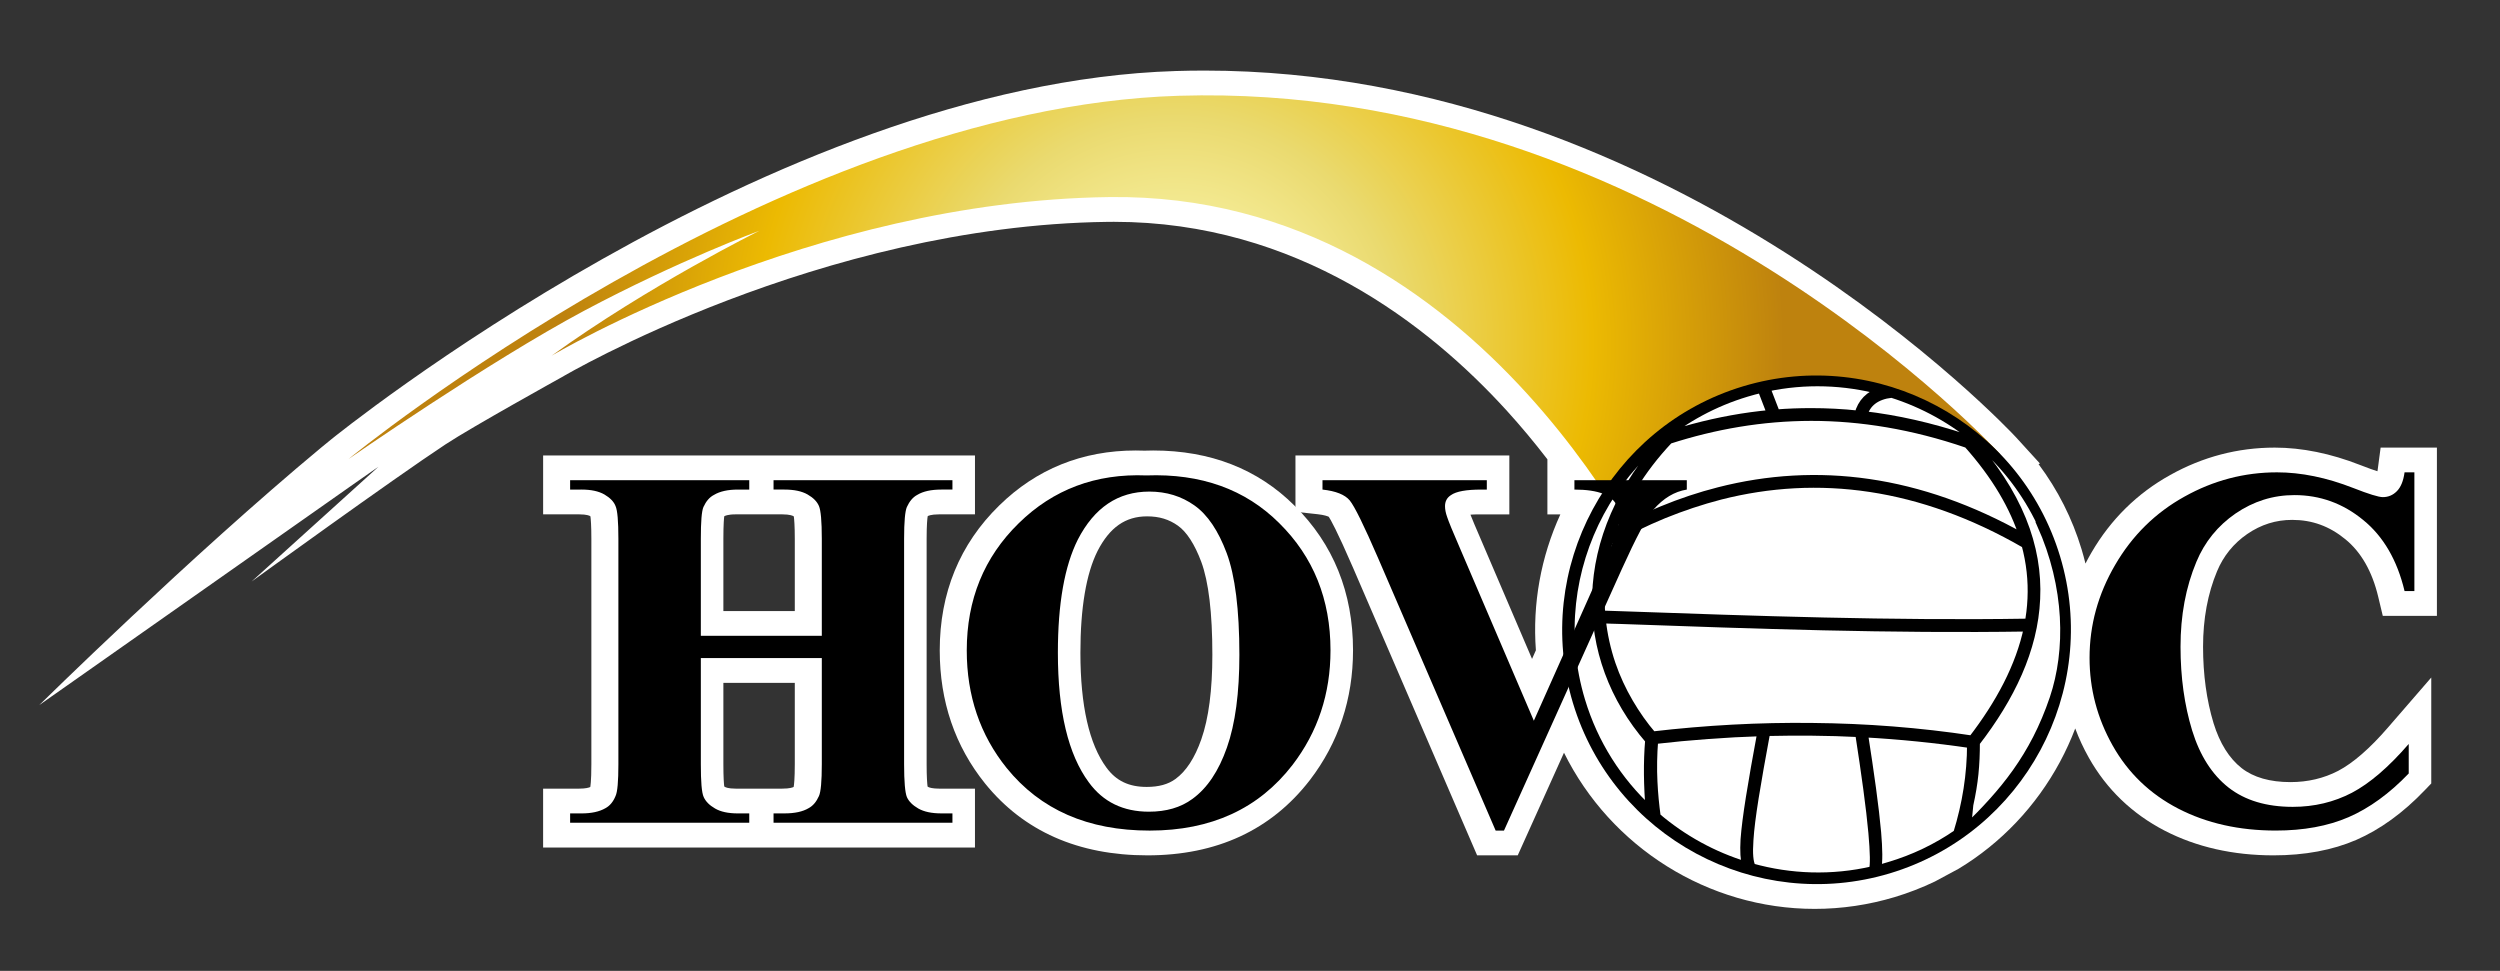 <?xml version="1.0" encoding="utf-8"?>
<svg xmlns="http://www.w3.org/2000/svg" height="155.334px" id="Laag_1" viewBox="0 0 400 155.334" width="400px" x="0px" y="0px">
  <rect x="0" y="0" width="400" height="155.334" fill="#333333" stroke="none"/>
  <g display="none">	<path clip-rule="evenodd" d="M189.842,147.295  c-17.317-15.094-34.064-30.865-50.061-47.352C29.397-13.82-46.352-163.609,35.361-316.851l1.984-3.725h4.221  c55.521,0,104.236-28.364,156.707-41.655l1.727-0.435l1.726,0.435c18.125,4.591,35.914,11.261,53.487,17.607  c18.513,6.686,37.139,13.276,56.294,17.903c15.377,3.714,31.099,6.145,46.95,6.145h4.218l1.987,3.725  c28.473,53.4,39.933,110.668,31.764,170.768C380.695-30.312,295.829,72.639,210.177,147.295c-3.033,2.643-5.729,6.225-10.167,6.225  C195.573,153.52,192.874,149.938,189.842,147.295L189.842,147.295z" display="inline" fill="#FFFFFF" fill-rule="evenodd"/>	<path clip-rule="evenodd" d="M61.438-73.074  c6.181,14.334,13.374,28.387,21.388,42.105V-75.98C75.693-75.115,68.575-74.025,61.438-73.074L61.438-73.074z" display="inline" fill="#003477" fill-rule="evenodd"/>	<path clip-rule="evenodd" d="M129.696-76.879V4.359h46.869V-73.18  C160.979-74.728,145.33-76.111,129.696-76.879L129.696-76.879z" display="inline" fill="#003477" fill-rule="evenodd"/>	<path clip-rule="evenodd" d="M270.305,4.36v-69.182  c-15.635-0.713-31.281-2.043-46.871-3.566V4.36H270.305L270.305,4.36z" display="inline" fill="#003477" fill-rule="evenodd"/>	<path clip-rule="evenodd" d="M317.174-30.931  c7.227-12.361,13.757-24.947,19.477-37.74c-6.489,0.867-12.971,1.848-19.477,2.658V-30.931L317.174-30.931z" display="inline" fill="#003477" fill-rule="evenodd"/>	<path clip-rule="evenodd" d="M362.633-172.447  c1.258-26.902-1.889-54.281-10.393-81.912l-38.369,13.438l6.591,6.25l6.176,13.239l-2.318,0.254l-0.098,16.06l12.363,35.3  C345.268-170.783,353.938-171.762,362.633-172.447L362.633-172.447z M348.907-264.421c-2.679-7.56-5.767-15.137-9.282-22.726  c-1.528-0.14-3.05-0.297-4.569-0.471c-14.166-1.604-28.122-4.54-41.826-8.264c-3.32-0.904-6.629-1.852-9.918-2.84l19.091,54.509  l4.332-3.474l4.749,4.503l9.36-3.278l-2.535-7.243L348.907-264.421L348.907-264.421z M270.689-302.694  c-10.835-3.565-21.559-7.43-32.281-11.305c-4.98-1.802-9.966-3.62-14.974-5.391v19.417c21.824,9.162,37.152,30.732,37.152,55.883  c0,6.975-1.183,13.671-3.35,19.907l35.857-12.56l0,0l6.89-5.527l-5.03-14.356l-7.24,2.537L270.689-302.694L270.689-302.694z   M255.195-219.078l-0.29,0.63C255.005-218.66,255.099-218.867,255.195-219.078L255.195-219.078z M254.276-217.144l-0.321,0.634  C254.063-216.72,254.168-216.932,254.276-217.144L254.276-217.144z M252.121-213.192l-0.365,0.61  C251.879-212.785,252.001-212.989,252.121-213.192L252.121-213.192z M250.487-210.591c-6.575,9.89-15.977,17.737-27.054,22.387  v17.356c20.691,2.039,41.488,3.758,62.216,4.119v-3.119h1.11l10.165-12.742l-5.487-2.949l0.978-47.868l-7.626,2.67l2.539,7.243  L250.487-210.591L250.487-210.591z M302.16-166.835c1.744-0.067,3.487-0.155,5.228-0.257v-1.67l-5.228-0.027V-166.835  L302.16-166.835z M323.898-168.45l1.87-0.19l-5.503-15.72l-3.025,1.14l-2.739,1.03l7.624,12.341h1.773V-168.45L323.898-168.45z   M176.565-319.643c-21.025,7.239-41.708,15.54-63.08,21.829c-17.356,5.107-35.053,9.011-53.121,10.673  c-16.651,36.037-24.577,74.154-23.105,113.007c1.742-0.138,3.484-0.29,5.228-0.449l0.199-5.038l4.424-8.926l2.401,0.059  l1.179-14.31l1.774-0.633l4.782-8.815l10.594-0.223l1.679-39.227l-0.893-0.495l2.877-1.797l8.289-12.831v-3.746  c-0.332-0.098-0.578-0.407-0.578-0.771c0-0.365,0.246-0.674,0.578-0.773v-3.411h0.459v3.411c0.334,0.1,0.575,0.409,0.575,0.773  c0,0.364-0.241,0.673-0.575,0.771v3.474l4.523,13.415l4.004,5.911l-1.218,0.697l-0.885,28.408l9.249-7.854l7.569,6.493l1.34-32.938  l-0.918-1.528l2.264-0.485l8.287-12.83v-3.746c-0.332-0.098-0.576-0.407-0.576-0.771c0-0.364,0.244-0.673,0.576-0.773v-3.411h0.463  v3.411c0.332,0.1,0.573,0.409,0.573,0.773c0,0.365-0.241,0.674-0.573,0.771v3.474l3.971,12.182l1.516,0.873l2.539,5.696  l-0.703,0.407l-0.868,35.185l16.053-0.503l-0.012-2.293l3.744-0.121l0.063,2.322l1.06-0.075l1.163,15.581l-0.531,12.58l21.2,0.515  l-0.108,8.895c4.184,0.376,8.366,0.777,12.546,1.188v-12.56c-21.824-9.164-37.152-30.734-37.152-55.888  c0-25.151,15.328-46.721,37.152-55.883v-19.67H176.565z" display="inline" fill="#003477" fill-rule="evenodd"/>	<path clip-rule="evenodd" d="M194.452,141.883C60.589,25.194-49.875-142.189,41.554-313.654  c56.9,0,108.04-29.106,158.437-41.873c47.162,11.947,101.545,41.873,158.454,41.873c91.429,171.465-19.033,338.847-152.896,455.537  C198.673,147.875,201.326,147.875,194.452,141.883L194.452,141.883z M165.908-212.672v-62.851h27.706v11.945h-13.832v10.702h13.249  v11.853h-13.249v28.35h-13.874V-212.672z M199.149-255.25c0-7.759,1.333-13.204,4.001-16.346c2.669-3.146,7.146-4.725,13.48-4.725  c6.316,0,10.794,1.58,13.462,4.725c2.667,3.142,4.002,8.586,4.002,16.346v4.491h-14.061v-7.729c0-2.545-0.244-4.168-0.734-4.859  c-0.508-0.691-1.396-1.029-2.669-1.029c-1.322,0-2.226,0.323-2.7,0.952c-0.476,0.627-0.72,2.115-0.72,4.493v1.839v27.861  c0,2.393,0.244,3.909,0.735,4.554c0.505,0.645,1.395,0.965,2.685,0.965c1.302,0,2.206-0.338,2.68-1.027  c0.479-0.689,0.724-2.345,0.724-4.952v-1.395v-9.477h14.061v7.635c0,7.759-1.335,13.204-4.002,16.346  c-2.668,3.146-7.146,4.723-13.462,4.723c-6.333,0-10.811-1.578-13.48-4.723c-2.668-3.142-4.001-8.587-4.001-16.346L199.149-255.25  L199.149-255.25z M199.993,109.178c7.972-7.271,15.793-14.691,23.44-22.264v-0.002V86.91c7.802-7.725,15.423-15.611,22.841-23.664  l0.561-0.605l0.138-0.152l0.14-0.15l0.14-0.15l0.138-0.15l0.969-1.062l0.139-0.152l0.141-0.15l0.138-0.154l0.138-0.152l0.141-0.15  l0.139-0.152c1.015-1.113,2.021-2.232,3.029-3.352l0.14-0.154c0.913-1.02,1.824-2.041,2.731-3.064  c-0.362,0.408-0.727,0.818-1.092,1.227c23.968-26.906,45.61-55.6,63.173-85.656v-35.074c-7.922,0.99-15.869,1.734-23.89,1.734  c-7.654,0-15.315-0.197-22.979-0.545V4.365h-46.871v-72.748c-8.156-0.799-16.304-1.648-24.426-2.49  c-7.46-0.773-14.942-1.559-22.443-2.301V4.365h-46.869v-81.238c-8.247-0.406-16.489-0.643-24.716-0.643  c-7.418,0-14.792,0.65-22.155,1.541v45.002C113.463,21.488,156.075,69.117,199.993,109.178L199.993,109.178z M150.218-75.556  c-0.977-0.076-1.954-0.15-2.93-0.223C148.264-75.705,149.241-75.633,150.218-75.556L150.218-75.556z M200-27.224l5.248,9.742  l11.067,1.883l-7.824,7.906l1.593,10.904L200-1.646l-10.087,4.857l1.594-10.904l-7.826-7.906l11.069-1.883L200-27.224L200-27.224z   M161.591,33.805v-3.348c0-3.414,0.783-5.979,2.351-7.686c1.57-1.705,3.912-2.566,7.026-2.566c3.037,0,5.355,0.852,6.967,2.541  c1.605,1.689,2.411,4.127,2.411,7.309c0,2-0.267,3.793-0.806,5.396c-0.534,1.594-1.382,3.123-2.531,4.582  c-0.457,0.564-1.142,1.361-2.067,2.385c-2.257,2.549-3.612,4.6-4.066,6.158h9.52v6.537h-18.923  c-0.034-0.17-0.062-0.352-0.071-0.539c-0.006-0.188-0.006-0.471-0.006-0.84c0-2.43,0.557-4.891,1.672-7.387  c1.107-2.498,2.789-5.027,5.035-7.594c0.233-0.281,0.574-0.67,1.031-1.158c2.332-2.547,3.499-5.111,3.499-7.713  c0-1.371-0.122-2.238-0.352-2.59c-0.242-0.352-0.677-0.523-1.312-0.523c-0.618,0-1.047,0.18-1.286,0.549  c-0.232,0.371-0.353,1.27-0.353,2.695v3.791L161.591,33.805L161.591,33.805z M201.759,30.467v14.869  c0,3.422-0.779,5.979-2.334,7.686c-1.561,1.699-3.895,2.549-7.018,2.549c-3.147,0-5.506-0.857-7.069-2.566  c-1.569-1.707-2.351-4.264-2.351-7.668V30.468c0-3.406,0.781-5.963,2.351-7.688c1.562-1.713,3.922-2.574,7.069-2.574  c3.124,0,5.458,0.861,7.018,2.566C200.979,24.479,201.759,27.043,201.759,30.467L201.759,30.467z M190.751,30.014v15.777  c0,1.422,0.122,2.322,0.35,2.691c0.234,0.369,0.671,0.551,1.305,0.551c0.61,0,1.03-0.182,1.28-0.551  c0.238-0.369,0.359-1.27,0.359-2.691V30.014c0-1.443-0.121-2.344-0.35-2.703c-0.232-0.361-0.662-0.541-1.29-0.541  c-0.616,0-1.046,0.18-1.285,0.549C190.873,27.69,190.751,28.588,190.751,30.014L190.751,30.014z M208.149,55.113V30.047  c-0.582,0.268-1.167,0.463-1.75,0.584c-0.574,0.111-1.21,0.172-1.896,0.172c-0.163,0-0.333,0-0.515-0.008  c-0.171-0.01-0.342-0.027-0.515-0.043V25.25c1.613-0.385,2.942-0.961,3.999-1.725c1.053-0.754,1.851-1.705,2.385-2.846h5.909  v34.434H208.149L208.149,55.113z M219.834,40.393c0-1.105,0.155-2.033,0.465-2.779c0.307-0.748,0.773-1.312,1.373-1.689  c-0.586-0.326-1.04-0.893-1.357-1.699c-0.316-0.812-0.48-1.793-0.48-2.934v-1.605c0-3.018,0.817-5.352,2.438-7  c1.628-1.656,3.927-2.48,6.916-2.48c2.993,0,5.315,0.824,6.955,2.48c1.639,1.648,2.462,3.982,2.462,7v1.605  c0,1.141-0.161,2.121-0.487,2.934c-0.326,0.807-0.783,1.373-1.374,1.699c0.618,0.377,1.09,0.941,1.4,1.689  c0.307,0.746,0.462,1.674,0.462,2.779v4.951c0,3.396-0.783,5.953-2.352,7.66c-1.561,1.709-3.92,2.566-7.065,2.566  c-3.125,0-5.459-0.85-7.02-2.549c-1.554-1.707-2.335-4.264-2.335-7.678v-4.95H219.834z M227.401,41.953v3.887  c0,1.461,0.128,2.379,0.388,2.744c0.265,0.371,0.746,0.551,1.451,0.551c0.692,0,1.18-0.172,1.444-0.523  c0.27-0.35,0.405-1.277,0.405-2.771v-3.887c0-1.475-0.136-2.391-0.405-2.752c-0.265-0.361-0.752-0.541-1.444-0.541  c-0.689,0-1.171,0.18-1.436,0.549C227.539,39.578,227.401,40.498,227.401,41.953L227.401,41.953z M229.24,26.641  c-0.689,0-1.171,0.189-1.436,0.568c-0.265,0.375-0.402,1.146-0.402,2.322c0,1.674,0.128,2.711,0.388,3.098  c0.265,0.385,0.746,0.574,1.451,0.574c0.692,0,1.18-0.189,1.444-0.574c0.27-0.387,0.405-1.32,0.405-2.797  c0-1.389-0.136-2.273-0.405-2.643C230.42,26.822,229.933,26.641,229.24,26.641L229.24,26.641z M223.434-319.39  c-7.759-2.746-15.569-5.379-23.491-7.654c-7.873,2.221-15.647,4.738-23.378,7.401v19.67c-21.824,9.162-37.152,30.732-37.152,55.883  c0,25.154,15.328,46.724,37.152,55.888v12.56c7.917,0.781,15.816,1.606,23.693,2.424c7.707,0.8,15.432,1.606,23.176,2.37v-17.355  c21.824-9.164,37.152-30.732,37.152-55.886c0-25.151-15.328-46.721-37.152-55.883L223.434-319.39L223.434-319.39z M55.927-132.029  l2.084-0.219c1.944-0.204,3.244-0.749,3.901-1.62c0.657-0.883,0.979-2.549,0.979-4.996c0-2.024-0.336-3.437-1.021-4.237  c-0.685-0.785-1.82-1.102-3.415-0.937l-2.529,0.267L55.927-132.029L55.927-132.029z M43.674-152.622l16.966-1.781  c5.413-0.57,9.217,0.309,11.439,2.648c2.209,2.341,3.314,6.727,3.314,13.181c0,3.05-0.35,5.618-1.049,7.688  c-0.7,2.084-1.707,3.555-3.049,4.414l4.713,28.094l-13.287,1.395l-3.27-25.657l-3.118,0.329v26.001l-12.658,1.33L43.674-152.622  L43.674-152.622z M93.552-140.097v25.551c0,2.194,0.226,3.577,0.675,4.153c0.464,0.574,1.278,0.841,2.46,0.798  c1.194-0.04,2.022-0.378,2.457-1.026c0.438-0.647,0.664-2.175,0.664-4.566v-1.28v-25.129c0-2.334-0.226-3.815-0.676-4.434  c-0.466-0.616-1.28-0.898-2.445-0.858c-1.21,0.042-2.038,0.366-2.474,0.96c-0.436,0.591-0.662,1.963-0.662,4.142L93.552-140.097  L93.552-140.097z M80.664-137.961c0-7.115,1.225-12.149,3.669-15.118c2.444-2.967,6.548-4.56,12.353-4.763  c5.789-0.202,9.892,1.103,12.336,3.902c2.446,2.796,3.67,7.746,3.67,14.862v20.474c0,7.114-1.225,12.15-3.67,15.117  c-2.444,2.969-6.548,4.562-12.336,4.764c-5.806,0.201-9.909-1.104-12.353-3.9c-2.445-2.798-3.669-7.748-3.669-14.864V-137.961  L80.664-137.961z M119.883-99.504v-57.639l25.973,0.907v10.953l-13.254-0.464v9.817l12.761,0.446v10.87l-12.761-0.445v15.046  l13.83,0.484v10.952L119.883-99.504L119.883-99.504z M164.81-132.301l2.088,0.183c1.948,0.17,3.249-0.123,3.909-0.868  c0.659-0.756,0.98-2.361,0.98-4.808c0-2.024-0.338-3.502-1.021-4.433c-0.689-0.917-1.823-1.453-3.42-1.593l-2.535-0.223  L164.81-132.301L164.81-132.301z M152.538-155.255l16.993,1.487c5.422,0.474,9.231,2.086,11.46,4.854  c2.212,2.77,3.318,7.364,3.318,13.819c0,3.053-0.348,5.552-1.051,7.489c-0.7,1.949-1.708,3.224-3.053,3.825l4.721,29.004  l-13.308-1.166l-3.278-26.29l-3.126-0.272v26.001l-12.677-1.109v-57.642H152.538z M190.928-151.879l16.995,1.488  c5.167,0.451,8.92,2.003,11.262,4.667c2.338,2.666,3.517,6.721,3.517,12.148v26.593c0,5.454-1.161,9.305-3.487,11.547  c-2.326,2.246-6.096,3.139-11.291,2.684l-16.995-1.488L190.928-151.879L190.928-151.879z M203.606-139.817v35.732l2.142,0.188  c1.586,0.138,2.665-0.062,3.236-0.604c0.576-0.539,0.869-2.021,0.869-4.438v-1.449v-23.44c0-2.417-0.293-3.962-0.869-4.618  c-0.571-0.652-1.65-1.044-3.236-1.182L203.606-139.817L203.606-139.817z M241.448-109.635l6.212,0.436  c-0.083-5.476-0.38-10.362-0.914-14.645c-0.516-4.297-1.245-7.949-2.172-10.953c-0.953,2.873-1.697,6.421-2.217,10.646  C241.826-119.943,241.53-115.097,241.448-109.635L241.448-109.635z M228.835-90.166v-11.279c0-10.858,0.813-19.913,2.426-27.196  c1.614-7.284,4.167-13.433,7.633-18.465l11.39,0.798c3.478,5.572,6.046,12.108,7.674,19.616c1.629,7.499,2.439,16.653,2.439,27.453  v11.277l-12.736-0.893v-9.504l-6.212-0.434v9.506L228.835-90.166L228.835-90.166z M267.033-145.33l12.719,0.443V-98.2l13.181,0.459  v10.957l-25.899-0.906v-57.64H267.033z M296.897-86.34v-57.641l25.952-1.359v10.953l-13.243,0.695v9.815l12.751-0.668v10.869  l-12.751,0.67v15.046l13.818-0.725v10.955L296.897-86.34L296.897-86.34z M328.705-146.714l11.763-1.236  c1.201,1.827,2.403,3.951,3.608,6.383c1.201,2.42,2.375,5.108,3.522,8.068v-15.202l12.574-1.323v57.643l-12.574,1.322v-11.292  c0-4.893-0.516-9.535-1.554-13.926c-1.046-4.391-2.599-8.517-4.684-12.362v38.235l-12.656,1.33L328.705-146.714L328.705-146.714z   M23.051-167.837c27.389-0.731,54.777-6.55,82.169-6.55c60.493,0,127.756,13.247,188.308,13.247  c27.794,0,55.592-5.823,83.388-6.548c2.737-43.294-5.322-87.752-27.641-132.501c-4.173-0.21-8.339-0.557-12.489-1.027  c-13.394-1.516-26.588-4.308-39.545-7.828c-18.236-4.954-35.94-11.342-53.645-17.745c-14.299-5.172-28.855-10.537-43.614-14.525  c-30.702,8.222-60.214,21.424-90.796,30.423c-19.094,5.619-38.522,9.717-58.458,10.704  C29.751-258.096,20.203-213.697,23.051-167.837L23.051-167.837z M355.398-76.133c-20.705,1.258-41.408,6.338-62.114,6.338  c-60.561,0-127.823-13.244-188.304-13.244c-20.208,0-40.419,4.861-60.632,6.254c31.39,78.473,92.475,149.043,155.651,204.85  c20.031-17.691,39.208-36.283,57.213-55.824C298.897,27.004,334.069-23.076,355.398-76.133L355.398-76.133z" display="inline" fill-rule="evenodd"/>
  </g>
  <g display="none">	<g display="inline">		<path d="M-10.403,18.036h9.262c1.473,0,2.68,0.462,3.619,1.381c0.939,0.921,1.409,2.035,1.409,3.346   c0,1.056-0.22,1.939-0.65,2.644c-0.435,0.699-1.124,1.254-2.072,1.651c0.866,0.244,1.501,0.741,1.899,1.491   c0.403,0.758,0.602,1.616,0.602,2.578c0,0.415,0.009,0.824,0.024,1.214c0.016,0.391,0.062,0.853,0.134,1.382   c0.07,0.529,0.259,1.019,0.564,1.469H0.614c-0.144-0.337-0.281-1.073-0.406-2.212l-0.267-2.456   c-0.078-0.574-0.337-1.06-0.772-1.456c-0.435-0.393-1.108-0.589-2.021-0.589H-6.63v6.713h-3.774V18.036H-10.403z M-6.629,25.786   h4.143c1.73,0,2.596-0.816,2.596-2.443c0-1.579-0.866-2.37-2.596-2.37h-4.143V25.786z" fill="#2C3D8E"/>		<path d="M14.664,17.63c2.583,0,4.636,0.853,6.158,2.569c1.523,1.709,2.283,3.865,2.283,6.476   c0,2.575-0.752,4.703-2.259,6.382c-1.508,1.678-3.568,2.519-6.182,2.519c-2.569,0-4.613-0.846-6.147-2.541   c-1.532-1.697-2.296-3.819-2.296-6.359c0-2.624,0.756-4.784,2.271-6.492C10.008,18.48,12.063,17.63,14.664,17.63z M14.664,32.398   c1.538,0,2.7-0.548,3.488-1.652c0.787-1.1,1.179-2.459,1.179-4.072c0-1.645-0.385-3.035-1.142-4.172   c-0.76-1.13-1.936-1.698-3.524-1.698c-1.591,0-2.765,0.56-3.524,1.676c-0.76,1.12-1.144,2.519-1.144,4.194   c0,1.582,0.384,2.933,1.144,4.049C11.899,31.842,13.073,32.398,14.664,32.398z" fill="#2C3D8E"/>		<path d="M25.681,18.036h12.846v3.176h-9.072v3.657h8.324v2.937h-8.324v4.209h9.265v3.176H25.681V18.036z" fill="#2C3D8E"/>		<path d="M41.269,18.036h9.26c1.475,0,2.687,0.462,3.621,1.381c0.935,0.921,1.405,2.035,1.405,3.346   c0,1.056-0.214,1.939-0.649,2.644c-0.431,0.699-1.12,1.254-2.067,1.651c0.869,0.244,1.5,0.741,1.903,1.491   c0.399,0.758,0.599,1.616,0.599,2.578c0,0.415,0.008,0.824,0.026,1.214c0.016,0.391,0.056,0.853,0.132,1.382   c0.073,0.529,0.261,1.019,0.567,1.469h-3.779c-0.145-0.337-0.283-1.073-0.411-2.212l-0.262-2.456   c-0.083-0.574-0.337-1.06-0.772-1.456c-0.431-0.393-1.105-0.589-2.022-0.589h-3.774v6.713h-3.778L41.269,18.036L41.269,18.036z    M45.047,25.786h4.134c1.731,0,2.6-0.816,2.6-2.443c0-1.579-0.869-2.37-2.6-2.37h-4.134V25.786z" fill="#2C3D8E"/>		<path d="M58.638,18.036h5.318l4.016,11.813l3.848-11.813h5.318V35.19h-3.539V22.946L69.342,35.19h-2.909   l-4.214-12.244L62.173,35.19h-3.535C58.638,35.19,58.638,18.036,58.638,18.036z" fill="#2C3D8E"/>		<path d="M88.155,17.63c2.582,0,4.634,0.853,6.156,2.569c1.527,1.709,2.286,3.865,2.286,6.476   c0,2.575-0.751,4.703-2.262,6.382c-1.504,1.678-3.567,2.519-6.18,2.519c-2.569,0-4.615-0.846-6.147-2.541   c-1.534-1.697-2.299-3.819-2.299-6.359c0-2.624,0.756-4.784,2.276-6.492C83.497,18.48,85.556,17.63,88.155,17.63z M88.155,32.398   c1.536,0,2.703-0.548,3.485-1.652c0.787-1.1,1.182-2.459,1.182-4.072c0-1.645-0.383-3.035-1.142-4.172   c-0.764-1.13-1.939-1.698-3.525-1.698c-1.588,0-2.764,0.56-3.524,1.676c-0.762,1.12-1.142,2.519-1.142,4.194   c0,1.582,0.38,2.933,1.142,4.049C85.391,31.842,86.567,32.398,88.155,32.398z" fill="#2C3D8E"/>		<path d="M99.174,18.036h3.751l7.169,11.524l0.048-11.524h3.535V35.19h-3.775l-7.145-11.5l-0.052,11.5h-3.531   V18.036z" fill="#2C3D8E"/>		<path d="M116.998,18.036h7.412c2.306,0,4.185,0.725,5.626,2.177c1.445,1.449,2.169,3.551,2.169,6.304   c0,2.612-0.666,4.711-1.997,6.297c-1.332,1.586-3.265,2.377-5.799,2.377h-7.412L116.998,18.036L116.998,18.036z M120.776,32.015   h3.367c1.216,0,2.235-0.407,3.059-1.225c0.812-0.816,1.225-2.119,1.225-3.911c0-1.857-0.381-3.266-1.131-4.226   c-0.753-0.959-2.03-1.441-3.827-1.441h-2.693V32.015z" fill="#2C3D8E"/>	</g>	<g display="inline">		<path d="M205.172-96.83c0,1.055,0.353,1.86,1.057,2.403c0.736,0.514,1.653,0.771,2.741,0.771   c0.901,0,1.679-0.161,2.346-0.48c0.665-0.318,0.998-0.871,0.998-1.654c0-0.798-0.327-1.33-0.972-1.597   c-0.65-0.262-2.008-0.665-4.067-1.209c-2.064-0.545-3.442-1.206-4.139-1.989c-0.697-0.784-1.046-1.75-1.046-2.902   c0-1.648,0.639-2.92,1.922-3.826c1.287-0.903,2.785-1.354,4.504-1.354c1.97,0,3.61,0.433,4.917,1.305   c1.308,0.872,1.958,2.206,1.958,4.012h-3.658c0-0.838-0.309-1.445-0.935-1.821c-0.623-0.375-1.445-0.563-2.455-0.563   c-0.69,0-1.292,0.152-1.817,0.458c-0.515,0.301-0.778,0.799-0.778,1.483c0,0.706,0.368,1.203,1.107,1.489l3.896,1.08   c1.829,0.463,3.152,1.087,3.982,1.872c0.823,0.783,1.237,1.828,1.237,3.14c0,1.628-0.617,2.952-1.852,3.965   c-1.233,1.018-2.999,1.524-5.293,1.524c-2.068,0-3.802-0.521-5.209-1.562c-1.405-1.042-2.101-2.558-2.101-4.545L205.172-96.83   L205.172-96.83z" fill="#2C3D8E"/>		<path d="M234.571-91.108h-3.755l-2.909-11.758l-2.913,11.758h-3.826l-4.545-17.152h3.774l2.723,11.693   l3.029-11.693h3.536l2.936,11.837l2.863-11.837h3.703L234.571-91.108z" fill="#2C3D8E"/>		<path d="M240.917-108.26h3.778v17.152h-3.778V-108.26z" fill="#2C3D8E"/>		<path d="M248.015-108.26h12.075v3.177h-8.299v3.946h7.192v2.937h-7.192v7.092h-3.776V-108.26z" fill="#2C3D8E"/>		<path d="M266.081-105.084h-5.148v-3.176h14.073v3.177h-5.15v13.975h-3.775V-105.084z" fill="#2C3D8E"/>	</g>	<g display="inline">		<path d="M207.287-84.203h3.872l6.425,17.152h-3.922l-1.301-3.823h-6.42l-1.347,3.823h-3.826L207.287-84.203z    M206.927-73.691h4.449l-2.162-6.276L206.927-73.691z" fill="#2C3D8E"/>		<path d="M222.875-81.029h-5.149v-3.174h14.072v3.174h-5.144v13.978h-3.779V-81.029z" fill="#2C3D8E"/>		<path d="M233.772-84.203h3.778v13.978h8.371v3.174h-12.149V-84.203z" fill="#2C3D8E"/>		<path d="M248.04-84.203h12.845v3.174h-9.072v3.658h8.325v2.936h-8.325v4.209h9.265v3.174H248.04V-84.203z" fill="#2C3D8E"/>		<path d="M267.429-81.029h-5.151v-3.174h14.073v3.174h-5.149v13.978h-3.773V-81.029z" fill="#2C3D8E"/>		<path d="M278.326-84.203h3.778v17.152h-3.778V-84.203z" fill="#2C3D8E"/>		<path d="M285.424-84.203h12.842v3.174h-9.067v3.658h8.323v2.936h-8.323v4.209h9.262v3.174h-13.037L285.424-84.203   L285.424-84.203z" fill="#2C3D8E"/>		<path d="M301.012-84.203h3.778v7.098l6.711-7.098h4.714l-6.711,6.778l7.36,10.374h-4.736l-5.176-7.575   l-2.162,2.145v5.43h-3.778V-84.203z" fill="#2C3D8E"/>	</g>	<path d="M201.939-112.492c0,0-7.687-48.445-51.12-48.445c-43.434,0-46.774,41.767-46.774,55.131  s12.025,50.117,50.118,50.117h123.289c0,0,79.519-5.345,79.519,88.21c0,93.551-83.529,84.862-95.224,84.862  c-11.696,0-129.637,0-129.637,0s-77.518-0.329-87.542-70.83h85.866c0,0,20.96,56.798,69.405,56.798  c48.446,0,68.924-41.763,68.924-74.509c0-32.744-25.063-68.494-67.494-68.494h-98.227c0,0-69.163,7.351-69.163-69.162  s58.466-69.831,65.819-69.831h122.621c0,0,21.049,0.336,37.087,24.057s15.372,42.432,15.372,42.432h-72.839L201.939-112.492  L201.939-112.492z" display="inline" fill="#2C3D8E"/>
  </g>
  <g display="none">	<path d="M334.121-124.393l0.001,44.516h32.343v99.335l-43.113-0.001  C291.287,121.887,200.021,145.96,200.021,145.96S107.849,122.205,75.336,19.457H34.241v-99.335h31.33l0.001-44.514  c84.241-19.522,133.803-40.951,133.803-40.951S223.391-152.336,334.121-124.393z" display="inline" fill="#003453"/>	<path d="M338.315-84.071l-0.001-43.589l-3.167-0.799  c-108.271-27.321-133.546-40.449-133.776-40.571L199.58-170l-1.869,0.808c-0.493,0.213-50.251,21.519-133.086,40.715l-3.247,0.752  l-0.001,43.654h-31.33V23.65h42.24c17.423,52.443,50.383,83.844,75.194,101.035c27.408,18.991,50.521,25.085,51.493,25.335  l1.059,0.273l1.057-0.279c0.961-0.253,23.853-6.428,50.98-25.462c24.551-17.227,57.152-48.63,74.34-100.903l44.248,0.001V-84.071  H338.315z M362.271,15.263l-42.001-0.001l-0.92,2.941c-8.962,28.629-22.734,50.86-37.29,67.858  c-14.034-9.14-25.179-13.161-25.179-13.161c10.575,10.545,15.626,18.914,17.24,21.872c-1.26,1.297-2.519,2.547-3.777,3.771  c-15.446-27.087-34.56-32.358-34.56-32.358c-32.748-6.964-54.318-2.918-54.318-2.918c23.509,7.828,28.15,31.261,28.15,31.261  c30.823,6.94,44.853,11.901,49.784,13.868c-1.677,1.394-3.337,2.728-4.972,3.996c-21.161-7.837-45.82-12.677-45.82-12.677  c-15.671,10.61-25.569,21.53-33.941,31.441c-1.693-0.86-3.434-1.775-5.227-2.757c17.355-20.935,34.778-32.191,34.778-32.191  c-5.584-24.1-24.791-27.922-24.791-27.922c-19.338,10.031-34.613,21.933-46.543,34.1c-1.234-1.121-2.473-2.285-3.715-3.475  c21.637-22.139,42.347-32.417,42.347-32.417c-3.474-0.735-7.223-0.058-7.223-0.058c-18.501,4.934-33.847,12.064-46.678,20.382  c-14.918-17.085-29.083-39.555-38.282-68.625l-0.927-2.929H38.434v-90.948h31.329l0.001-45.379  c72.984-17.138,119.939-35.751,129.478-39.679c7.318,3.391,38.067,16.132,130.686,39.614l0.001,45.444h32.342L362.271,15.263  L362.271,15.263z" display="inline" fill="#FFCC00"/>	<path d="M211.561-130.163c-0.182,0.739-0.328,1.678-0.798,2.379  c1.39,0.595,2.657,1.322,4.041,1.848c-0.738-0.942-1.412-2.069-1.412-3.26C212.511-129.523,212.211-130.099,211.561-130.163z   M160.575-108.574c2.656-0.523,5.463-0.469,7.735-2.013l7.406-4.074c0.679-1.741,2.648-2.448,4.329-2.695  c0.239,0.106,0.654,0.247,0.919,0c4.216-2.578,8.646-4.344,13.157-5.976c4.247-1.9,1.683-7.828,5.135-10.271  c1.565-1.117,3.306-1.644,4.963-2.487c0.289-0.208,0.526-0.702,0.289-1.05c-0.113-0.551-0.738-0.489-1.06-0.764  c-1.864-1.719-2.484-3.996-1.831-6.333c0.473-1.219,1.619-2.381,2.949-2.754c1.421-0.474,2.951,0.204,3.953,1.171  c1.418,2.113,1.889,4.765,1.214,7.224c0.173,0.967-0.036,2.028,0.801,2.767c1.856,0.469,3.18,1.742,4.355,3.164  c1.038-0.783,2.373-1.214,3.813-0.938c1.39,0.257,2.533,1.204,3.097,2.536c0.498,1.118,0.358,2.739-0.264,3.88  c-0.41,0.311-0.501,0.785-1.063,1.054c0.881,1.365,1.357,2.946,2.536,4.059c0.735,0.755-0.028,1.331-0.242,2.081  c-0.553,0.504-1.382,0.609-1.941,0.609l-2.827-1.519c-2.838-1.282-5.911-2.116-8.653-3.576h-0.289  c-1.057,1.772-2.778,3.223-4.193,4.743c-1.476,1.456,0.975,1.969,1.473,3.024c1.831,2.154,3.455,4.591,3.783,7.238  c-0.595,1.065-1.721,1.844-2.863,2.11l-0.92-0.266c-4.077,0.266-8.115,0.846-12.003,1.756c-1.479,0.323-1.445,1.801-1.841,2.907  c-0.171,0.91,1.04,1.278,1.04,2.052c-0.885,0.599-1.622-0.241-2.33-0.47c-1.097-0.944-0.5-2.487-0.977-3.653  c0-0.682-0.441-1.383,0-2.012c1.894-0.785,3.959-0.9,5.727-2.158c1.974-1.171,4.132-2.211,6.549-2.11  c-0.055-0.412-0.644-0.638-1.058-0.842c-1.986-1.031-3.755-2.55-5.199-4.181c-3.659,1.162-7.251,2.69-11.184,2.845  c-2.68-0.116-5.156,0.702-7.23,2.526c-2.767,1.926-6.13,1.597-9.142,2.779c-1.096,0.561-1.625,2.472-3.156,1.911  c-1.976-1.084-5.927-0.866-6.046-1.181C159.453-108.056,160.129-108.409,160.575-108.574z" display="inline" fill="#FFCC00"/>	<g display="inline">		<path d="M47.813-67.25h24.129c5.73,0,13.426,5.453,13.426,25.62c0,19.329-6.166,27.316-13.445,27.316h-10.07V7.18   h-14.04V-67.25z M61.472-31.537h3.125c3.337,0,6.754-1.351,6.754-9.605c0-7.94-3.417-8.879-6.812-8.879h-3.068L61.472-31.537   L61.472-31.537z" fill="#FFCC00"/>		<path d="M89.022-67.25h31.725v17.79h-17.968v10.563h17.171v18.085h-17.171v10.089h18.32V7.179H89.022V-67.25z" fill="#FFCC00"/>		<path d="M124.94-67.25h31.656v17.79H138.65v10.563h17.202v18.085H138.65v10.089h18.357V7.179H124.94V-67.25z" fill="#FFCC00"/>		<path d="M161.256-67.25h14.071v52.453h17.258V7.18h-31.329V-67.25z" fill="#FFCC00"/>		<path d="M196.216-67.25h24.141c5.754,0,13.424,5.453,13.424,25.62c0,19.329-6.106,27.316-13.451,27.316h-10.065   V7.18h-14.048L196.216-67.25L196.216-67.25z M209.907-31.537h3.097c3.337,0,6.753-1.351,6.753-9.605   c0-7.94-3.417-8.879-6.811-8.879h-3.039V-31.537z" fill="#FFCC00"/>		<path d="M251.921-23.161c0,7.064,1.002,12.44,4.344,12.44c3.684,0,4.449-5.022,4.449-12.228v-44.3h13.727v43.714   c0,24.081-7.285,32.084-18.324,32.084c-10.233,0-18.206-8.594-18.206-30.632V-67.25h14.01V-23.161z" fill="#FFCC00"/>		<path d="M309.251-46.961c-3.155-2.202-6.88-3.75-10.861-3.75c-2.236,0-6.015,0.086-6.015,4.973   c0,9.648,19.208,0.522,19.208,29.286c0,19.949-9.704,25.001-17.823,25.001c-5.366,0-9.85-1.152-15.037-3.657v-19.291   c3.717,3.183,8.345,4.905,12.565,4.905c3.271,0,6.258-1.344,6.258-5.09c0-10-19.238-0.971-19.238-29.949   c0-20.54,10.497-24.097,18.82-24.097c3.92,0,8.292,0.964,12.124,2.613v19.056H309.251z" fill="#FFCC00"/>		<path d="M338.932-67.25h14.021V7.18h-14.021v-26.802h-9.377V7.18h-14.046v-74.43h14.046v25.672h9.377V-67.25z" fill="#FFCC00"/>	</g>	<g display="inline">		<path d="M81.211-85.936h3.629l1.615,5.942h0.03l1.597-5.942h3.512l-3.273,9.93h-3.986L81.211-85.936z" fill="#FFFFFF"/>		<path d="M100.241-75.847c-3.042,0-4.867-1.703-4.867-5.12c0-3.295,1.825-5.109,4.867-5.109   c3.068,0,4.925,1.814,4.925,5.109C105.166-77.55,103.309-75.847,100.241-75.847z M100.241-78.251c1.324,0,1.389-1.627,1.389-2.716   c0-0.919-0.12-2.675-1.389-2.675c-1.213,0-1.361,1.756-1.361,2.675C98.88-79.878,99.058-78.251,100.241-78.251z" fill="#FFFFFF"/>		<path d="M109.826-85.936h3.332v6.992h4.137v2.938h-7.469V-85.936z" fill="#FFFFFF"/>		<path d="M121.926-85.936h3.362v6.992h4.165v2.938h-7.527V-85.936z" fill="#FFFFFF"/>		<path d="M134.001-85.936h7.579v2.443h-4.311v1.38h4.13v2.374h-4.13v1.335h4.396v2.397h-7.663L134.001-85.936   L134.001-85.936z" fill="#FFFFFF"/>		<path d="M152.255-79.093v3.087h-3.333v-3.087l-3.243-6.843h3.628l1.353,4.152h0.062l1.353-4.152h3.492   L152.255-79.093z" fill="#FFFFFF"/>		<path d="M159.783-85.936h5.512c1.536,0,3.014,0.582,3.014,2.511c0,1.313-0.65,1.994-1.81,2.367v0.034   c1.213,0.18,1.977,1.229,1.977,2.24c0,2.503-1.792,2.779-3.618,2.779h-5.076v-9.931H159.783z M162.935-82.113h0.856   c0.596,0,1.209-0.209,1.209-0.949c0-0.751-0.533-0.958-1.155-0.958h-0.91V-82.113z M162.935-78.088h0.883   c0.59,0,1.27-0.284,1.27-1.005c0-0.785-0.621-1.027-1.244-1.027h-0.91v2.032H162.935z" fill="#FFFFFF"/>		<path d="M175.589-85.936h4.638l3.125,9.93h-3.539l-0.56-2.188h-2.858l-0.54,2.188H172.5L175.589-85.936z    M176.862-80.512h1.949l-0.944-3.3h-0.037L176.862-80.512z" fill="#FFFFFF"/>		<path d="M187.542-85.936h3.362v6.992h4.129v2.938h-7.49L187.542-85.936L187.542-85.936z" fill="#FFFFFF"/>		<path d="M197.748-85.936h3.602l1.626,5.942h0.03l1.655-5.942h3.417l-3.216,9.93h-3.99L197.748-85.936z" fill="#FFFFFF"/>		<path d="M212.211-85.936h7.615v2.443h-4.311v1.38h4.108v2.374h-4.108v1.335h4.394v2.397h-7.698V-85.936z" fill="#FFFFFF"/>		<path d="M224.578-85.936h5.459c2.12,0,3.386,0.745,3.386,2.652c0,1.5-0.823,2.26-2.092,2.589v0.067   c0.738,0.166,1.154,0.509,1.506,1.061c0.471,1.05,0.471,2.604,0.798,3.562h-3.521c-0.135-0.752-0.171-2.244-0.465-2.878   c-0.204-0.418-0.531-0.476-0.908-0.476h-0.807v3.354h-3.356V-85.936z M227.821-81.577h0.889c0.696,0,1.354-0.043,1.354-1.107   c0-0.868-0.658-0.959-1.297-0.959h-0.947L227.821-81.577L227.821-81.577z" fill="#FFFFFF"/>		<path d="M238.147-85.936h7.609v2.443h-4.3v1.38h4.058v2.374h-4.058v1.335h4.364v2.397h-7.673L238.147-85.936   L238.147-85.936z" fill="#FFFFFF"/>		<path d="M250.572-85.936h5.013l1.682,6.992l0,0v-6.992h2.86v9.93h-4.925l-1.71-7.152h-0.036v7.152h-2.885v-9.93   H250.572z" fill="#FFFFFF"/>		<path d="M268.478-85.936v9.93h-3.362v-9.93H268.478z" fill="#FFFFFF"/>		<path d="M282.023-76.384c-1.151,0.378-2.246,0.538-3.631,0.538c-2.924,0-5.245-1.703-5.245-5.255   c0-3.353,2.442-4.974,5.245-4.974c1.619,0,2.42,0.14,3.273,0.372v2.642c-0.465-0.296-1.357-0.548-2.332-0.548   c-1.619,0-2.77,0.969-2.77,2.706c0,1.378,0.534,2.531,1.828,2.531c0.272,0,0.529,0,0.707-0.03v-2.655h2.924L282.023-76.384   L282.023-76.384z" fill="#FFFFFF"/>		<path d="M290.461-85.936v9.93h-3.395v-9.93H290.461z" fill="#FFFFFF"/>		<path d="M295.45-85.936h5.008l1.624,6.992h0.03v-6.992h2.858v9.93h-4.955l-1.649-7.152h-0.058v7.152h-2.858   V-85.936z" fill="#FFFFFF"/>		<path d="M318.43-76.384c-1.121,0.378-2.211,0.538-3.596,0.538c-2.921,0-5.253-1.703-5.253-5.255   c0-3.353,2.414-4.974,5.253-4.974c1.616,0,2.42,0.14,3.273,0.372v2.642c-0.471-0.296-1.385-0.548-2.335-0.548   c-1.652,0-2.775,0.969-2.775,2.706c0,1.378,0.504,2.531,1.867,2.531c0.231,0,0.493,0,0.705-0.03v-2.655h2.86v4.673H318.43z" fill="#FFFFFF"/>	</g>	<g display="inline">		<path d="M140.571,14.669h4.924l1.158,5.382h0.025l1.148-5.382h4.963v9.896h-3.013l-0.058-7.724h-0.061   l-1.712,7.724h-2.774l-1.682-7.724h-0.056l-0.033,7.724h-2.83v-9.896H140.571z" fill="#FFFFFF"/>		<path d="M157.68,14.669h7.616v2.355h-4.306v1.4h4.099v2.346h-4.099v1.404h4.397v2.391h-7.707V14.669z" fill="#FFFFFF"/>		<path d="M173.528,14.669v9.896h-3.332v-9.896H173.528z" fill="#FFFFFF"/>		<path d="M183.384,21.389c0,1.831-0.86,3.305-3.221,3.305c-0.818,0-1.532-0.129-2.15-0.348v-2.628   c0.229,0.131,0.469,0.204,0.77,0.204c0.882,0,1.242-0.644,1.242-1.4v-5.853h3.359L183.384,21.389L183.384,21.389z" fill="#FFFFFF"/>		<path d="M188.311,14.669h7.583v2.355h-4.282v1.4h4.102v2.346h-4.102v1.404h4.372v2.391h-7.673V14.669z" fill="#FFFFFF"/>		<path d="M200.792,14.669h3.394v6.914h4.105v2.982h-7.499V14.669z" fill="#FFFFFF"/>		<path d="M212.858,19.536h3.54v2.421h-3.54V19.536z" fill="#FFFFFF"/>		<path d="M220.561,17.141l3.334-2.472h2.687v9.896h-3.185v-6.402l-1.922,1.524L220.561,17.141z" fill="#FFFFFF"/>		<path d="M232.041,22.174c0.647,0.14,1.09,0.333,2.18,0.333c0.972,0,2.059-0.44,2.032-1.985   c-0.35,0.384-1.03,0.586-1.979,0.586c-1.528,0-3.028-1.057-3.028-3.169c0-2.443,1.974-3.434,3.86-3.434   c2.602,0,4.372,2.003,4.372,4.866c0,3.494-2.007,5.323-4.746,5.323c-1.338,0-2.101-0.129-2.69-0.268L232.041,22.174   L232.041,22.174z M235.193,19.267c0.71,0,1.06-0.529,1.06-1.385c0-0.669-0.35-1.272-1.06-1.272c-0.674,0-1.093,0.603-1.093,1.33   C234.1,18.738,234.519,19.267,235.193,19.267z" fill="#FFFFFF"/>		<path d="M250.985,17.024c-0.617-0.147-1.09-0.295-2.186-0.295c-0.975,0-2.029,0.412-2.029,1.959   c0.372-0.362,0.997-0.599,1.971-0.599c1.564,0,3.07,1.064,3.07,3.13c0,2.439-1.974,3.474-3.895,3.474   c-2.569,0-4.311-2.046-4.311-4.896c0-3.484,2.012-5.293,4.752-5.293c1.297,0,2.07,0.073,2.629,0.261L250.985,17.024   L250.985,17.024z M247.794,19.947c-0.674,0-1.024,0.545-1.024,1.385c0,0.626,0.35,1.258,1.024,1.258   c0.735,0,1.123-0.632,1.123-1.37C248.917,20.492,248.529,19.947,247.794,19.947z" fill="#FFFFFF"/>		<path d="M256.764,22.174c0.65,0.14,1.096,0.333,2.178,0.333c1.008,0,2.076-0.44,2.076-1.985   c-0.418,0.384-1.068,0.586-1.955,0.586c-1.622,0-3.1-1.057-3.1-3.169c0-2.443,1.982-3.434,3.909-3.434   c2.536,0,4.3,2.003,4.3,4.866c0,3.494-1.979,5.323-4.752,5.323c-1.267,0-2.043-0.129-2.657-0.268v-2.252H256.764z M259.949,19.267   c0.71,0,1.068-0.529,1.068-1.385c0-0.669-0.358-1.272-1.068-1.272c-0.705,0-1.093,0.603-1.093,1.33   C258.856,18.738,259.244,19.267,259.949,19.267z" fill="#FFFFFF"/>	</g>
  </g>
  <g display="none">	<path d="M277.378-97.428c-29.342,0-56.145,10.812-76.705,28.637  c-20.557-17.825-47.36-28.637-76.705-28.637C59.251-97.428,6.786-44.953,6.786,19.773c0,64.722,52.465,117.186,117.183,117.186  c29.344,0,56.146-10.809,76.705-28.633c20.56,17.824,47.362,28.633,76.705,28.633c64.724,0,117.189-52.464,117.189-117.186  C394.568-44.956,342.102-97.428,277.378-97.428z" display="inline" fill="#FFFFFF"/>	<path d="M379.403-37.743c-0.026-0.071-0.079-0.129-0.115-0.198  c-4.965-8.76-11.022-16.815-17.992-23.984c-0.012-0.01-0.015-0.023-0.026-0.035c-0.006-0.009-0.018-0.01-0.026-0.018  c-21.287-21.857-51.018-35.449-83.938-35.449c-29.103,0-55.713,10.626-76.204,28.194c1.142,1.001,2.264,2.024,3.368,3.07  c1.029-0.872,2.06-1.738,3.117-2.573l6.578,6.574l-2.938,2.935c1.004,1.119,1.988,2.258,2.952,3.413l3.165-3.167l7.088,7.085  l-4.128,4.127c0.875,1.254,1.732,2.519,2.557,3.807l4.751-4.749l7.279,7.277l-6.697,6.697c2.17,4.166,4.102,8.474,5.769,12.913  l1.139,1.138l-0.532,0.531c0.564,1.574,1.104,3.158,1.603,4.761l2.111-2.11l7.085,7.083l-6.304,6.302  c0.64,3.114,1.157,6.273,1.544,9.472l4.545,4.545l-3.823,3.824c0.1,2.001,0.159,4.012,0.159,6.037c0,0.059-0.003,0.118-0.003,0.176  l6.853-6.854l6.847,6.85l-7.085,7.086l-6.621-6.621c-0.012,2.071-0.071,4.131-0.188,6.176l3.626,3.626l-4.36,4.362  c-0.411,3.294-0.957,6.547-1.635,9.75l6.445,6.445l-7.085,7.085l-2.311-2.311c-0.505,1.597-1.048,3.177-1.618,4.742l0.749,0.749  l-1.662,1.659c-1.621,4.158-3.464,8.204-5.529,12.114l6.976,6.976l-7.279,7.279l-5.074-5.074c-0.834,1.28-1.688,2.546-2.569,3.793  l4.463,4.46l-7.088,7.085l-3.535-3.535c-0.968,1.154-1.963,2.281-2.973,3.397l3.325,3.324l-6.117,6.116  c-1.216-0.951-2.408-1.929-3.584-2.924c-1.101,1.039-2.217,2.061-3.356,3.059c20.494,17.562,47.098,28.197,76.201,28.197  c32.705,0,62.269-13.414,83.527-35.018c0.015-0.012,0.029-0.018,0.041-0.029c0.018-0.018,0.023-0.038,0.038-0.053  c20.758-21.143,33.58-50.114,33.58-82.089C394.491-1.144,388.992-20.752,379.403-37.743z M247.932-69.035l7.279,7.277l-6.87,6.873  l-7.282-7.279L247.932-69.035z M237.876-65.346l-7.082-7.085l6.87-6.872l7.085,7.083L237.876-65.346z M262.002,81.558l7.085-7.088  l6.873,6.874l-7.085,7.085L262.002,81.558z M265.695,91.611l-7.302,7.302l-6.874-6.877l7.299-7.299L265.695,91.611z   M268.872-48.096l7.085,7.085l-6.87,6.874l-7.088-7.085L268.872-48.096z M258.819-44.405l-7.296-7.296l6.87-6.874l7.299,7.296  L258.819-44.405z M282.323,61.237l7.085-7.088l6.873,6.876l-7.085,7.085L282.323,61.237z M286.013,71.293l-6.873,6.87l-6.874-6.873  l6.874-6.871L286.013,71.293z M289.196-27.775l6.847,6.85l-6.87,6.873l-6.85-6.85L289.196-27.775z M279.14-24.084l-6.874-6.874  l6.874-6.872l6.87,6.872L279.14-24.084z M323.179-0.155l7.088-7.086l7.085,7.085l-7.088,7.086L323.179-0.155z M337.137,20.167  l-6.874,6.875l-6.876-6.874l6.876-6.875L337.137,20.167z M327.084,10.113l-6.876,6.873l-7.085-7.085l6.874-6.873L327.084,10.113z   M317.028,20.169l-7.085,7.085l-7.085-7.086l7.085-7.086L317.028,20.169z M309.943,6.718l-7.085-7.085l6.874-6.873l7.085,7.085  L309.943,6.718z M299.672-3.549l-7.32-7.32l6.876-6.873l7.32,7.321L299.672-3.549z M299.675,2.816L306.76,9.9l-7.085,7.086  l-7.085-7.085L299.675,2.816z M306.76,30.435l-7.085,7.087l-7.085-7.089l7.082-7.085L306.76,30.435z M306.549,50.758l-7.088,7.085  l-6.873-6.873l7.085-7.085L306.549,50.758z M302.858,40.702l7.085-7.086l6.874,6.874l-7.088,7.085L302.858,40.702z M313.123,30.433  l7.085-7.085l6.876,6.874l-7.088,7.085L313.123,30.433z M330.264,33.402l7.085,7.089l-7.085,7.085l-7.085-7.088L330.264,33.402z   M333.443,30.222l6.876-6.875l7.085,7.086l-6.876,6.874L333.443,30.222z M333.446,10.113l7.085-7.088l6.873,6.874l-7.085,7.088  L333.446,10.113z M333.446-10.423l7.296-7.296l7.085,7.086l-7.296,7.296L333.446-10.423z M330.264-13.604l-7.082-7.083l7.296-7.296  l7.082,7.083L330.264-13.604z M327.084-10.423l-7.088,7.088l-7.085-7.085l7.088-7.088L327.084-10.423z M309.731-13.602  l-7.323-7.323l7.088-7.086l7.32,7.321L309.731-13.602z M299.226-24.106l-6.85-6.852l7.085-7.086l6.853,6.851L299.226-24.106z   M296.492-0.366l-7.085,7.085l-7.32-7.321l7.085-7.085L296.492-0.366z M289.408,13.082l7.085,7.085l-7.085,7.086l-7.085-7.085  L289.408,13.082z M296.492,40.702l-7.085,7.088l-7.085-7.088l7.085-7.086L296.492,40.702z M299.461,64.206l7.088,7.085  l-7.088,7.085l-7.085-7.085L299.461,64.206z M302.644,61.023l7.085-7.085l7.085,7.085l-7.085,7.085L302.644,61.023z   M312.911,50.755l7.085-7.085l7.088,7.085l-7.088,7.088L312.911,50.755z M330.264,53.938l7.296,7.296l-7.085,7.085l-7.296-7.296  L330.264,53.938z M333.443,50.755l7.085-7.085l7.299,7.299l-7.085,7.085L333.443,50.755z M343.711,40.49l6.874-6.874l7.299,7.297  l-6.873,6.874L343.711,40.49z M343.5,20.166l7.085-7.088l7.088,7.088l-7.088,7.086L343.5,20.166z M343.714-0.156l7.296-7.295  l6.871,6.872l-7.293,7.298L343.714-0.156z M354.193-10.634l7.279-7.282l6.873,6.875l-7.281,7.28L354.193-10.634z M351.01-13.815  l-7.085-7.085l7.281-7.28l7.082,7.085L351.01-13.815z M340.743-24.083l-7.085-7.083l7.282-7.279l7.082,7.083L340.743-24.083z   M330.478-34.349l-7.323-7.323l7.276-7.279l7.326,7.323L330.478-34.349z M327.292-31.166l-7.296,7.295l-7.32-7.321l7.296-7.296  L327.292-31.166z M309.494-34.375l-6.85-6.85l7.296-7.296l6.85,6.852L309.494-34.375z M299.461-44.408l-6.871-6.872l7.293-7.295  l6.874,6.872L299.461-44.408z M296.281-41.225l-7.088,7.086l-6.871-6.872l7.085-7.088L296.281-41.225z M279.14-44.194l-7.085-7.085  l7.088-7.086l7.082,7.083L279.14-44.194z M275.957-20.903l-7.085,7.086l-6.873-6.874l7.088-7.085L275.957-20.903z M279.14-17.72  l6.85,6.85l-7.088,7.085l-6.847-6.848L279.14-17.72z M278.905,2.579l7.32,7.321l-7.085,7.086l-7.323-7.32L278.905,2.579z   M286.225,30.435l-7.085,7.084l-7.085-7.086l7.085-7.083L286.225,30.435z M286.225,50.969l-7.085,7.088l-7.088-7.088l7.088-7.085  L286.225,50.969z M275.96,61.237l-6.87,6.873l-7.091-7.088l6.873-6.874L275.96,61.237z M279.14,84.523l7.085,7.088l-7.085,7.085  l-7.085-7.085L279.14,84.523z M282.323,81.344l6.871-6.871l7.085,7.085l-6.87,6.87L282.323,81.344z M299.461,84.738l7.296,7.299  l-6.87,6.873l-7.296-7.299L299.461,84.738z M302.644,81.558l7.085-7.085l7.299,7.296l-7.088,7.085L302.644,81.558z M312.908,71.293  l7.088-7.088l7.296,7.296l-7.085,7.085L312.908,71.293z M330.475,74.685l7.279,7.279l-7.088,7.085l-7.279-7.279L330.475,74.685z   M333.658,71.502l7.085-7.085l7.279,7.279l-7.085,7.085L333.658,71.502z M343.922,61.234l7.088-7.085l7.276,7.279l-7.082,7.085  L343.922,61.234z M354.19,50.969l6.874-6.874l7.279,7.276l-6.874,6.876L354.19,50.969z M353.767,30.433l7.085-7.086l7.302,7.298  l-7.091,7.085L353.767,30.433z M353.764,9.898l7.299-7.296l7.085,7.085l-7.296,7.298L353.764,9.898z M364.246-0.581l7.279-7.28  l7.088,7.086l-7.282,7.28L364.246-0.581z M364.651-21.095l7.088-7.085l6.87,6.872l-7.085,7.086L364.651-21.095z M361.472-24.275  l-7.085-7.086l7.085-7.085l7.085,7.085L361.472-24.275z M351.207-34.543l-7.088-7.085l7.088-7.085l7.082,7.085L351.207-34.543z   M340.936-44.81l-7.32-7.321l7.085-7.086l7.32,7.323L340.936-44.81z M330.431-55.314l-6.847-6.85l7.082-7.086l6.853,6.851  L330.431-55.314z M327.251-52.133l-7.279,7.28l-6.85-6.851l7.279-7.279L327.251-52.133z M309.94-54.887l-6.873-6.872l7.281-7.277  l6.871,6.87L309.94-54.887z M299.887-64.94l-7.085-7.085l7.279-7.279l7.085,7.085L299.887-64.94z M296.704-61.758l-7.296,7.295  l-7.082-7.083l7.293-7.295L296.704-61.758z M279.14-64.729l-7.296-7.296l7.296-7.295l7.296,7.298L279.14-64.729z M275.96-61.546  l-7.088,7.086l-7.296-7.296l7.088-7.088L275.96-61.546z M258.393-64.937l-7.279-7.28l7.088-7.086l7.279,7.279L258.393-64.937z   M255.636-41.222l-7.088,7.085l-7.293-7.296l7.085-7.086L255.636-41.222z M258.819-38.041l7.085,7.083l-7.088,7.086l-7.082-7.085  L258.819-38.041z M265.693-10.634l-7.088,7.085l-6.873-6.874l7.085-7.085L265.693-10.634z M268.872-7.453l6.85,6.85l-7.085,7.086  l-6.853-6.85L268.872-7.453z M275.957,20.169l-7.085,7.083l-7.32-7.321l7.085-7.085L275.957,20.169z M268.872,33.616l7.085,7.086  l-7.085,7.085l-7.088-7.085L268.872,33.616z M265.693,50.969l-6.874,6.87l-7.085-7.085l6.87-6.87L265.693,50.969z M265.907,71.293  l-7.085,7.082l-7.088-7.088l7.085-7.085L265.907,71.293z M255.639,81.558l-7.299,7.299l-7.088-7.088l7.299-7.299L255.639,81.558z   M248.34,95.22l6.874,6.87l-7.279,7.282l-6.877-6.873L248.34,95.22z M258.393,105.27l7.088,7.085l-7.282,7.281l-7.085-7.082  L258.393,105.27z M261.576,102.09l7.299-7.299l7.085,7.085l-7.299,7.302L261.576,102.09z M279.14,105.062l7.299,7.293l-7.302,7.302  l-7.296-7.299L279.14,105.062z M282.323,101.876l7.085-7.082l7.299,7.296l-7.085,7.085L282.323,101.876z M299.887,105.27  l7.279,7.281l-7.085,7.082l-7.279-7.279L299.887,105.27z M303.066,102.09l6.873-6.87l7.279,7.279l-6.871,6.87L303.066,102.09z   M313.123,92.037l7.085-7.088l7.279,7.279l-7.088,7.088L313.123,92.037z M330.666,95.411l7.088,7.088l-7.088,7.085l-7.082-7.085  L330.666,95.411z M333.849,92.231l7.085-7.088l7.088,7.088l-7.088,7.085L333.849,92.231z M344.116,81.963l7.088-7.085l7.082,7.085  l-7.082,7.085L344.116,81.963z M354.384,71.696l7.085-7.085l7.088,7.085l-7.085,7.085L354.384,71.696z M364.648,61.431l6.876-6.877  l7.088,7.085l-6.876,6.876L364.648,61.431z M364.246,40.913l7.088-7.087l7.279,7.278l-7.088,7.088L364.246,40.913z M364.035,20.166  l7.296-7.296l7.299,7.299l-7.296,7.296L364.035,20.166z M374.514,9.687l7.279-7.278l7.299,7.298l-7.281,7.28L374.514,9.687z   M388.748,2.997l-3.773-3.771l2.625-2.625C388.043-1.288,388.425,0.843,388.748,2.997z M384.294-15.625  c0.787,2.384,1.527,4.789,2.155,7.24c-0.244,0.109-0.476,0.25-0.675,0.449l-3.981,3.98l-7.085-7.086l7.082-7.085L384.294-15.625z   M376.772-33.216c1.257,2.355,2.416,4.765,3.512,7.214l-5.364-5.361L376.772-33.216z M374.479-37.284l-2.739,2.741l-7.088-7.086  l4.237-4.232C370.876-43.093,372.74-40.233,374.479-37.284z M366.163-49.501l-4.692,4.69l-7.085-7.085l5.25-5.25  C361.924-54.696,364.099-52.145,366.163-49.501z M356.51-60.381l-5.303,5.303l-7.323-7.323l4.93-4.93  C351.486-65.134,354.049-62.81,356.51-60.381z M337.134-75.719c2.789,1.75,5.499,3.609,8.115,5.587l-4.548,4.551l-6.85-6.853  L337.134-75.719z M324.071-82.763c3.107,1.421,6.137,2.977,9.082,4.663l-2.484,2.484l-6.873-6.872L324.071-82.763z M327.486-72.433  l-7.085,7.088l-6.873-6.873l7.085-7.085L327.486-72.433z M309.08-88.356c1.213,0.355,2.414,0.733,3.611,1.127l4.739,4.742  l-7.082,7.086l-7.085-7.085l5.717-5.717C309.024-88.247,309.041-88.307,309.08-88.356z M304.106-89.695l-4.025,4.028l-6.016-6.015  C297.467-91.175,300.811-90.499,304.106-89.695z M296.898-82.487l-7.276,7.279l-7.296-7.295l7.279-7.28L296.898-82.487z   M277.305-92.929c2.936,0,5.834,0.15,8.711,0.368l-6.876,6.873l-7.108-7.107C273.782-92.876,275.537-92.929,277.305-92.929z   M275.957-82.501l-7.293,7.293l-7.279-7.279l7.293-7.295L275.957-82.501z M264.747-92.214l-6.545,6.545l-4.715-4.715  C257.175-91.176,260.93-91.791,264.747-92.214z M247.189-88.826c0.388-0.109,0.772-0.226,1.163-0.329l6.665,6.666l-7.085,7.088  l-7.085-7.084L247.189-88.826z M237.785-85.785l-0.12,0.119l-0.05-0.051C237.673-85.74,237.726-85.763,237.785-85.785z   M233.064-83.902l1.421,1.418l-6.874,6.871l-3.817-3.817C226.804-81.058,229.898-82.548,233.064-83.902z M211.209-71.482  c2.756-2,5.601-3.883,8.537-5.631l4.686,4.683l-7.088,7.086L211.209-71.482z M227.611-55.078l-7.085-7.085l7.085-7.085l7.085,7.085  L227.611-55.078z M230.794-51.895l7.085-7.085l7.279,7.279l-7.088,7.085L230.794-51.895z M230.988-31.168l7.085-7.086l7.296,7.296  l-7.085,7.088L230.988-31.168z M241.467-20.687l7.085-7.088l7.085,7.085l-7.088,7.086L241.467-20.687z M248.337,6.718l-6.87-6.873  l7.082-7.085l6.873,6.873L248.337,6.718z M251.52,9.9l7.085-7.083l6.85,6.85l-7.085,7.083L251.52,9.9z M258.37,23.114l7.323,7.32  l-7.088,7.086l-7.32-7.32L258.37,23.114z M241.232,40.253l6.873-6.873l7.32,7.322l-6.876,6.87L241.232,40.253z M248.551,53.938  l7.088,7.085l-7.088,7.085l-7.082-7.085L248.551,53.938z M230.985,71.502l7.299-7.299l7.088,7.085l-7.302,7.299L230.985,71.502z   M238.072,84.949l7.088,7.088l-7.282,7.282l-7.088-7.088L238.072,84.949z M227.611,95.411l7.088,7.088l-7.085,7.085l-7.088-7.088  L227.611,95.411z M211.681,111.339l5.662-5.661l7.088,7.088l-4.166,4.166C217.314,115.194,214.454,113.327,211.681,111.339z   M224.332,119.225l3.28-3.277l8.823,8.823C232.28,123.154,228.236,121.307,224.332,119.225z M230.794,112.763l7.085-7.085  l6.876,6.876l-7.088,7.082L230.794,112.763z M246.05,128.021l-5.203-5.201l7.088-7.085l7.085,7.085l-6.037,6.034  C247.997,128.597,247.028,128.302,246.05,128.021z M254.148,130.054l4.055-4.053l5.614,5.615  C260.551,131.225,257.322,130.719,254.148,130.054z M261.382,122.819l7.279-7.279l7.299,7.296l-7.281,7.28L261.382,122.819z   M277.305,132.447c-1.5,0-2.992-0.056-4.483-0.112l6.319-6.319l6.119,6.12C282.628,132.32,279.986,132.447,277.305,132.447z   M282.32,122.837l7.302-7.299l7.276,7.279l-7.299,7.299L282.32,122.837z M295.033,131.048L300.08,126l3.368,3.366  C300.676,130.024,297.878,130.598,295.033,131.048z M314.312,125.94c-0.1,0.098-0.144,0.222-0.22,0.332  c-1.847,0.639-3.717,1.229-5.605,1.769l-5.223-5.225l7.085-7.082l7.085,7.085L314.312,125.94z M313.528,112.552l6.87-6.873  l7.088,7.088l-6.87,6.87L313.528,112.552z M324.553,122.062l6.113-6.113l1.97,1.967  C330.005,119.402,327.31,120.787,324.553,122.062z M336.638,115.555l-2.786-2.789l7.085-7.088l4.119,4.122  C342.346,111.844,339.533,113.758,336.638,115.555z M348.62,107.002l-4.504-4.504l7.088-7.088l4.886,4.889  C353.7,102.639,351.213,104.882,348.62,107.002z M359.237,97.081l-4.853-4.851l7.088-7.088l4.331,4.337  C363.727,92.11,361.536,94.647,359.237,97.081z M368.548,85.856l-3.896-3.893l7.088-7.085l2.44,2.44  C372.432,80.257,370.547,83.102,368.548,85.856z M376.496,73.275l-1.577-1.58l4.689-4.689  C378.627,69.126,377.603,71.226,376.496,73.275z M383.877,56.375l-2.085,2.085l-7.085-7.088l7.085-7.085l4.428,4.428  C385.533,51.307,384.743,53.859,383.877,56.375z M387.45,43.582l-2.475-2.475l3.62-3.62  C388.27,39.536,387.882,41.568,387.45,43.582z M381.792,37.924l-7.279-7.279l7.296-7.296l7.279,7.279L381.792,37.924z   M384.993,20.169l4.889-4.887c0.056,1.487,0.112,2.974,0.112,4.476c0,1.769-0.053,3.526-0.135,5.276L384.993,20.169z" display="inline" fill="#EA0029"/>	<g display="inline">		<path d="M241.564,19.76c0,1.461-0.035,2.913-0.088,4.36c0.103-1.352,0.153-2.754,0.129-4.196   c-0.006-0.483-0.044-0.957-0.059-1.439C241.552,18.91,241.564,19.334,241.564,19.76z" fill="#EA0029"/>		<path d="M200.15-69.212c-20.612-17.674-47.462-28.309-77.264-28.215C80.368-97.291,43.173-74.325,22.843-39.83   c-2.783,4.721,2.135-0.081,0.015,5.041c0.493-0.73,0.784-1.172,0.96-1.449c-0.076,0.209,0.123,0.154,1.583-1.455   c21.883-24.175,54.33-39.485,90.544-39.485c26.443,0,50.862,8.176,70.643,21.989C190.719-60.226,195.255-64.918,200.15-69.212z" fill="#EA0029"/>	</g>	<path d="M191.937,100.368c-18.016,10.362-39.15,16.328-61.755,16.328  C64.275,116.696,9.828,64.713,9.828,2.161c0-5.42-1.503-3.194-2.161,2.819c-0.367,3.368-0.881,8.795-0.881,13.9  c0,65.205,52.14,118.067,116.458,118.067c29.267,0,56.464-10.557,77.202-28.388C197.478,105.97,194.636,103.237,191.937,100.368z" display="inline" fill="#EA0029"/>	<path d="M166.863,59.671c-9.413,0.465-17.899,1.079-23.477,1.079  c-58.851,0-73.353-3.049-88.527-7.725c-21.008-6.47-24.546-11.492-34.027-24.189C13.316,18.772,10.339,5.242,9.828,3.664  c-8.083,32.952,14.231,73.99,39.538,94.161c25.321,20.184,58.534,22.793,89.516,20.5c16.519-1.226,31.842-5.132,49.77-13.355  c1.23-0.564,3.033-1.477,5.173-2.637C182.002,90.331,172.726,75.819,166.863,59.671z" display="inline" fill="#0A2240"/>	<path d="M192.416-61.783c-24.64-16.959-55.678-19.127-84.757-16.975  c-16.519,1.223-31.845,5.134-49.77,13.355c-7.117,3.265-33.58,18.224-35.865,27.466c-6.504,26.277,59.465,16.752,81.131,16.752  c31.328,0,50.087,0.866,63.071,2.38C171.819-35.015,180.842-49.625,192.416-61.783z" display="inline" fill="#0A2240"/>	<g display="inline">		<path d="M71.316,0.021l-5.132,38.778H50.866L45.041,0.021h10.635c1.236,10.681,2.12,19.72,2.648,27.114   c0.52-7.472,1.072-14.107,1.659-19.903l0.699-7.211H71.316z" fill="#EA0029"/>		<path d="M95.603,18.177v7.785c0,2.858-0.144,4.955-0.432,6.288c-0.288,1.333-0.901,2.578-1.844,3.736   c-0.943,1.158-2.152,2.012-3.629,2.564c-1.477,0.549-3.174,0.825-5.088,0.825c-2.14,0-3.952-0.235-5.438-0.708   c-1.486-0.47-2.639-1.18-3.462-2.131c-0.822-0.95-1.409-2.099-1.762-3.448c-0.349-1.349-0.526-3.374-0.526-6.072v-8.145   c0-2.954,0.32-5.262,0.957-6.922c0.64-1.66,1.788-2.993,3.45-4c1.659-1.006,3.785-1.509,6.371-1.509   c2.17,0,4.037,0.324,5.593,0.97c1.556,0.647,2.757,1.49,3.605,2.527c0.846,1.039,1.424,2.108,1.735,3.211   C95.448,14.248,95.603,15.925,95.603,18.177z M85.926,15.782c0-1.629-0.088-2.656-0.261-3.078   c-0.176-0.423-0.552-0.634-1.127-0.634c-0.575,0-0.957,0.211-1.148,0.634c-0.194,0.423-0.288,1.449-0.288,3.078V30.13   c0,1.5,0.094,2.478,0.288,2.933c0.191,0.455,0.567,0.683,1.125,0.683c0.575,0,0.954-0.207,1.136-0.623   c0.185-0.416,0.276-1.31,0.276-2.682V15.782z" fill="#EA0029"/>		<path d="M109.735,0.021v38.778H99.77V0.021H109.735z" fill="#EA0029"/>		<path d="M124.151,0.021v38.778h-9.962V0.021H124.151z" fill="#EA0029"/>		<path d="M138.571,0.021v5.053h-9.965V0.021H138.571z M138.571,7.015v31.784h-9.965V7.015H138.571z" fill="#EA0029"/>		<path d="M152.869,7.015l-0.167,2.929c0.702-1.169,1.559-2.043,2.575-2.628c1.013-0.584,2.182-0.876,3.509-0.876   c1.659,0,3.018,0.392,4.072,1.174s1.732,1.769,2.035,2.958c0.302,1.189,0.455,3.174,0.455,5.952v22.276h-9.677V16.788   c0-2.187-0.07-3.522-0.214-4.001c-0.144-0.478-0.543-0.718-1.198-0.718c-0.687,0-1.119,0.275-1.292,0.825   c-0.176,0.552-0.264,2.024-0.264,4.42v21.484h-9.677V7.015H152.869z" fill="#EA0029"/>		<path d="M193.085,14.297H183v-3.52c0-2.22-0.094-3.61-0.288-4.168c-0.191-0.559-0.646-0.838-1.365-0.838   c-0.622,0-1.045,0.239-1.268,0.718c-0.223,0.479-0.335,1.709-0.335,3.689v18.611c0,1.741,0.112,2.886,0.335,3.437   c0.223,0.552,0.669,0.827,1.342,0.827c0.734,0,1.233-0.311,1.497-0.934c0.261-0.622,0.393-1.836,0.393-3.641v-4.599h-2.035v-5.891   h11.809v20.813h-6.339l-0.931-2.778c-0.687,1.198-1.556,2.097-2.601,2.696c-1.048,0.599-2.281,0.898-3.702,0.898   c-1.694,0-3.283-0.411-4.759-1.236c-1.477-0.822-2.601-1.839-3.368-3.053c-0.766-1.213-1.248-2.487-1.439-3.82   c-0.191-1.333-0.288-3.334-0.288-6V13.985c0-3.705,0.2-6.395,0.599-8.073c0.399-1.676,1.544-3.212,3.438-4.61   c1.891-1.398,4.34-2.096,7.34-2.096c2.954,0,5.405,0.606,7.355,1.82c1.947,1.214,3.218,2.654,3.808,4.323   c0.59,1.669,0.887,4.092,0.887,7.27V14.297z" fill="#0A2240"/>		<path d="M219.578,18.177v7.785c0,2.858-0.144,4.955-0.432,6.288c-0.288,1.333-0.901,2.578-1.844,3.736   c-0.942,1.158-2.152,2.012-3.629,2.564c-1.478,0.549-3.175,0.825-5.093,0.825c-2.141,0-3.954-0.235-5.439-0.708   c-1.483-0.47-2.637-1.18-3.459-2.131c-0.822-0.95-1.409-2.099-1.762-3.448c-0.352-1.349-0.526-3.374-0.526-6.072v-8.145   c0-2.954,0.317-5.262,0.957-6.922c0.637-1.66,1.788-2.993,3.45-4c1.659-1.006,3.786-1.509,6.373-1.509   c2.17,0,4.034,0.324,5.595,0.97c1.556,0.647,2.757,1.49,3.603,2.527c0.846,1.039,1.427,2.108,1.738,3.211   C219.422,14.248,219.578,15.925,219.578,18.177z M209.899,15.782c0-1.629-0.088-2.656-0.264-3.078   c-0.176-0.423-0.549-0.634-1.124-0.634c-0.575,0-0.957,0.211-1.151,0.634c-0.191,0.423-0.288,1.449-0.288,3.078V30.13   c0,1.5,0.097,2.478,0.288,2.933c0.194,0.455,0.567,0.683,1.127,0.683c0.572,0,0.954-0.207,1.136-0.623   c0.185-0.416,0.276-1.31,0.276-2.682V15.782z" fill="#0A2240"/>	</g>
  </g>
  <g display="none">	<path d="M394.489,48.305c-0.296-26.905-33.912-41.877-81.075-39.762V8.236H37.765  C21.612,8.236,8.47,21.378,8.47,37.534v73.08c0,16.151,13.142,29.292,29.295,29.292h128.208  c23.017,10.69,60.693,12.225,103.16,2.027c2.657-0.638,5.293-1.318,7.91-2.027h77.421c16.153,0,29.297-13.142,29.297-29.292V76.884  C390.749,67.269,394.592,57.544,394.489,48.305z" display="inline" fill="#FFFFFF"/>	<g display="inline">		<path d="M142.297,108.941c-0.076-6.889,2.048-14.047,6.028-21.229h-6.809l-0.805,1.78h0.001l-4.255,9.359   c-1.95,3.501-3.97,6.229-6.065,8.179c-3.481,3.211-7.712,4.991-12.687,5.352c-0.696,0.109-1.399,0.174-2.109,0.174   c-0.343,0-0.671-0.023-0.991-0.047l0.035-0.078c-0.004,0-0.005-0.002-0.008-0.002c-0.011,0-0.022,0-0.03,0   c-2.495-0.285-4.309-1.448-5.445-3.495c-1.006-1.839-1.352-4.154-1.037-6.94c0.041-0.365,0.094-0.734,0.156-1.109   c0.407-2.44,1.202-4.805,2.351-7.106c0.156-0.306,0.326-0.629,0.515-0.966c1.202-2.183,2.232-3.47,3.412-5.089l-0.017-0.011   c3.117-3.841,7.692-7.531,13.861-7.808h0.719l0.015-0.034h0.262l2.983-6.57l0.338-0.737c-0.001,0-0.002,0-0.006,0l0.424-0.937   h-15.504c-1.858-0.013-3.409-0.472-4.641-1.385c-1.126-0.832-1.719-1.868-1.832-3.08c-1.591,2.969-5.429,4.47-11.547,4.47H84.095   c-4.841,0-7.261-1.113-7.261-3.337c0-0.779,0.303-1.801,0.907-3.062l7.177-14.853L63.48,69.086   c-2.307,2.04-4.827,3.059-7.562,3.059c-0.52,0-1.066-0.034-1.644-0.103c-3.282-0.3-4.925-1.605-4.925-3.921   c0-0.893,0.259-1.857,0.779-2.889l10.629-21.834L34.095,69.016c-1.787,1.744-4.41,2.614-7.869,2.614h-8.772l17.461-39.72H13.817   c-0.463,1.875-0.735,3.826-0.735,5.844v73.08c0,13.452,10.906,24.359,24.361,24.359h119.986   C147.888,128.577,142.416,119.717,142.297,108.941z" fill="#21145F"/>		<path d="M46.324,23.246c3.976,0,5.964,1.16,5.964,3.475c0,0.895-0.277,1.972-0.821,3.232l-9.292,21.319   l18.582-16.744c2.362-2.155,4.178-3.556,5.446-4.196c2.104-1.054,4.825-1.584,8.168-1.584c0.949,0,1.945,0.266,2.981,0.794   c1.585,0.823,2.378,2.05,2.378,3.679c0,1.01-0.318,2.145-0.952,3.404l-8.383,17.331l16.639-13.307   c2.36-1.879,3.931-3.013,4.71-3.402c1.354-0.623,3.298-0.918,5.835-0.897c1.008,0,2.072,0.297,3.197,0.897   c1.729,0.892,2.593,2.197,2.593,3.916c0,0.986-0.289,2.076-0.864,3.265L92.178,66.127h19c0.063-0.44,0.167-0.884,0.36-1.337   l7.52-16.538h15.689l-8.082,17.881h8.772l7.953-17.881h15.602l-7.952,17.881h0.118l-2.358,5.501h-0.007   c-0.056,0.119-0.114,0.23-0.169,0.345l-3.581,7.926h8.32c19.641-26.631,63.352-52.358,114.293-64.595   c2.897-0.696,5.77-1.333,8.622-1.921H37.442c-8.013,0-15.099,3.886-19.538,9.857H46.324z" fill="#21145F"/>		<path d="M119.733,91.665c-2.263,2.898-4.231,6.859-4.592,9.771c-0.328,2.628-0.295,4.517,2.067,5.092l3.961-8.541   l4.053-8.922l0,0l0.791-1.741C124.013,87.413,121.924,88.85,119.733,91.665z" fill="#21145F"/>		<path d="M292.774,135.193h61.362c13.456,0,24.365-10.906,24.365-24.359V83.416   C360.77,103.642,329.676,122.783,292.774,135.193z" fill="#21145F"/>	</g>	<path d="M387.094,28.93L365.19,47.349h6.551l20.058-11.172  C390.606,33.596,389.022,31.179,387.094,28.93z" display="inline" fill="#11216E"/>	<path d="M371.741,47.349h-6.551l11.488-9.66c-10.009-22.977-54.854-31.465-108.452-18.7  C207.51,33.445,158.563,69.691,158.895,99.95c0.332,30.251,49.826,43.057,110.541,28.602  c60.717-14.462,109.665-50.708,109.333-80.961c-0.016-1.358-0.133-2.678-0.343-3.965L371.741,47.349z M202.74,101.476  c-6.467,0.733-13.358,0.97-20.67,0.706c-3.788-0.147-6.279-1.205-7.474-3.177c-1.243-2.087-0.565-4.644,2.03-7.67  c2.62-3.059,6.325-5.616,11.119-7.676c4.547-1.939,8.74-2.911,12.583-2.911c3.917,0,6.484,0.972,7.705,2.911  c1.262,2.06,0.588,4.617-2.034,7.676c-1.208,1.41-2.65,2.703-4.323,3.877c4.291-0.177,8.899-1.587,13.827-4.233  c4.778-2.556,8.707-5.629,11.779-9.217c3.577-4.173,4.299-7.731,2.162-10.672c-1.824-2.442-4.853-3.822-9.084-4.145l29.452-15.61  h-30.261l16.866-12.57h56.863l-38.223,22.227c2.457,1.617,3.725,3.952,3.801,7.011c0.122,3.264-1.214,6.527-4.011,9.793  c-5.944,6.938-13.989,12.507-24.134,16.714C222.247,98.005,212.922,100.328,202.74,101.476z M353.896,51.335h-28.49l-13.983,10.626  h7.814c8.61,0,13.885,1.456,15.823,4.368c2.069,3.144,1.191,6.996-2.639,11.552c-4.175,4.91-10.739,9.513-19.7,13.805  c-14.719,7.085-29.836,10.627-45.356,10.627c-3.325,0-6.493-0.207-9.501-0.618c-3.492-0.413-5.653-1.616-6.49-3.616  c-0.834-2-0.081-4.366,2.261-7.1c2.494-2.908,6.063-5.403,10.699-7.474c4.64-2.072,8.975-3.109,13.003-3.109  c4.103,0,6.705,1.037,7.809,3.109c1.106,2.071,0.412,4.566-2.081,7.474c-1.086,1.266-2.483,2.529-4.194,3.793  c4.774-0.442,9.986-2.145,15.633-5.113c5.399-2.853,9.526-5.942,12.372-9.263c2.62-3.056,3.198-5.54,1.734-7.453  c-1.623-2.204-5.758-3.308-12.407-3.308h-14.745l40.091-30.87h49.821L353.896,51.335z" display="inline" fill="#D40054"/>
  </g>
  <g display="none">	<path clip-rule="evenodd" d="M6.27,84.011c0-9.716,0-19.353,0-29.017  c5.046,0,10.061,0,15.149,0c0,6.085,0,12.157,0,18.259c17.289,0,34.506,0,51.749,0c0-9.13,0-18.235,0-27.403  c-22.294,0-44.581,0-66.898,0c0-3.697,0-7.331,0-11.032c0.231,0,0.431,0,0.632,0c24.86,0,49.721-0.002,74.581,0.01  c0.716,0.001,1.445,0.087,2.144,0.24c2.566,0.559,3.748,2.451,4.375,4.773c0.238,0.884,0.324,1.832,0.326,2.751  c0.021,11.226,0.016,22.453,0.01,33.68c0,1.447-0.108,2.884-0.698,4.238c-0.35,0.806-0.869,1.463-1.593,1.978  c-1.443,1.024-2.994,1.545-4.805,1.543c-24.757-0.029-49.515-0.019-74.272-0.019C6.749,84.011,6.528,84.011,6.27,84.011z" display="inline" fill="#0D0909" fill-rule="evenodd"/>	<path clip-rule="evenodd" d="M243.407,84.166c-0.214,0-0.416,0-0.616,0  c-4.814,0.001-9.629,0.003-14.443,0c-2.989-0.002-5.842-0.543-8.41-2.178c-1.593-1.014-2.916-2.342-4.256-3.654  c-4.888-4.786-9.783-9.564-14.677-14.343c-4.402-4.298-8.8-8.601-13.216-12.884c-0.339-0.329-0.81-0.521-1.218-0.778  c-0.047,0.039-0.095,0.079-0.142,0.117c0,11.212,0,22.424,0,33.678c-5.08,0-10.089,0-15.12,0c0-16.402,0-32.8,0-49.272  c0.196,0,0.379,0,0.561,0c4.917-0.001,9.835,0.008,14.753-0.004c4.399-0.01,8.068,1.664,11.172,4.725  c5.887,5.804,11.79,11.592,17.688,17.385c3.666,3.601,7.337,7.198,11.001,10.802c0.454,0.446,0.938,0.8,1.676,0.795  c0-11.216,0-22.415,0-33.658c5.111,0,10.156,0,15.247,0C243.407,51.288,243.407,67.693,243.407,84.166z" display="inline" fill="#0D0909" fill-rule="evenodd"/>	<path clip-rule="evenodd" d="M248.607,84.107c0-0.222,0-0.424,0-0.625  c0-3.181,0.071-6.364-0.021-9.541c-0.082-2.796,1.072-4.883,3.384-6.285c1.785-1.084,3.669-2.02,5.562-2.909  c10.241-4.81,20.498-9.585,30.75-14.372c2.505-1.17,5.013-2.333,7.515-3.507c0.473-0.222,0.973-0.423,1.291-0.997  c-16.187,0-32.3,0-48.447,0c0-3.67,0-7.288,0-10.946c23.553,0,47.112,0,70.741,0c0,0.224,0,0.441,0,0.658  c0,3.284-0.044,6.569,0.015,9.851c0.041,2.234-0.874,3.94-2.555,5.31c-1.464,1.194-3.134,2.035-4.836,2.825  c-13.283,6.17-26.566,12.339-39.848,18.512c-0.491,0.228-1.013,0.434-1.204,1.102c16.144,0,32.244,0,48.385,0  c0,3.669,0,7.285,0,10.925C295.77,84.107,272.221,84.107,248.607,84.107z" display="inline" fill="#0D0909" fill-rule="evenodd"/>	<path clip-rule="evenodd" d="M324.573,84.099c0-0.241,0-0.444,0-0.646  c0-3.319,0.038-6.638-0.014-9.955c-0.034-2.212,0.879-3.908,2.541-5.267c1.601-1.309,3.472-2.142,5.325-3.008  c10.593-4.947,21.185-9.897,31.778-14.845c2.505-1.17,5.012-2.332,7.515-3.506c0.483-0.226,1-0.424,1.317-1.036  c-16.191,0-32.288,0-48.423,0c0-3.657,0-7.258,0-10.905c23.544,0,47.103,0,70.733,0c0,0.205,0,0.405,0,0.605  c0,3.387-0.005,6.774,0.002,10.161c0.003,1.705-0.605,3.151-1.805,4.349c-1.472,1.468-3.272,2.437-5.131,3.301  c-12.499,5.816-25.002,11.624-37.504,17.435c-1.043,0.485-2.089,0.966-3.129,1.456c-0.392,0.184-0.741,0.418-0.853,0.939  c16.143,0,32.245,0,48.384,0c0,3.658,0,7.274,0,10.923C371.742,84.099,348.197,84.099,324.573,84.099z" display="inline" fill="#0D0909" fill-rule="evenodd"/>	<path clip-rule="evenodd" d="M152.22,54.976c0,3.365,0,6.723,0,10.143  c-14.518,0-29,0-43.51,0c0,2.768,0,5.475,0,8.236c19.134,0,38.243,0,57.384,0c0,3.604,0,7.153,0,10.741  c-24.176,0-48.354,0-72.562,0c0-9.698,0-19.387,0-29.12C113.079,54.976,132.632,54.976,152.22,54.976z" display="inline" fill="#0D0909" fill-rule="evenodd"/>	<path clip-rule="evenodd" d="M166.136,34.957c0,3.668,0,7.321,0,11.007  c-24.225,0-48.405,0-72.571,0c0-3.663,0-7.316,0-11.007C117.789,34.957,141.949,34.957,166.136,34.957z" display="inline" fill="#0D0909" fill-rule="evenodd"/>	<path clip-rule="evenodd" d="M200.735,118.789c0-6.706,0-13.412,0-20.149  c0.764,0,1.458,0,2.18,0c0,7.743,0,15.452,0,23.229c-0.903,0-1.79,0.015-2.676-0.016c-0.137-0.005-0.293-0.21-0.393-0.354  c-2.701-3.877-5.395-7.758-8.092-11.638c-1.813-2.61-3.628-5.219-5.444-7.828c-0.093-0.135-0.199-0.262-0.375-0.492  c0,6.833,0,13.543,0,20.292c-0.742,0-1.437,0-2.175,0c0-7.712,0-15.434,0-23.217c0.887,0,1.759-0.022,2.629,0.02  c0.162,0.008,0.342,0.253,0.462,0.424c2.516,3.608,5.024,7.221,7.535,10.832c1.961,2.821,3.923,5.642,5.885,8.463  c0.108,0.154,0.221,0.306,0.331,0.458C200.645,118.803,200.69,118.796,200.735,118.789z" display="inline" fill="#0D0909" fill-rule="evenodd"/>	<path clip-rule="evenodd" d="M286.805,121.872c0-7.774,0-15.484,0-23.215  c0.1-0.018,0.181-0.045,0.262-0.045c2.818,0.014,5.64-0.057,8.453,0.072c3.233,0.148,6.117,1.246,8.309,3.747  c1.455,1.659,2.239,3.653,2.564,5.812c0.472,3.136-0.065,6.104-1.797,8.783c-1.775,2.746-4.448,4.139-7.597,4.61  c-1.469,0.218-2.978,0.2-4.469,0.228C290.641,121.899,288.751,121.872,286.805,121.872z M289.014,119.844  c0.078,0.021,0.126,0.047,0.174,0.046c1.992-0.028,3.989,0.021,5.974-0.11c1.954-0.129,3.817-0.684,5.458-1.816  c2.305-1.589,3.464-3.837,3.697-6.589c0.244-2.885-0.293-5.557-2.362-7.725c-1.77-1.855-4.054-2.699-6.54-2.9  c-2.066-0.167-4.152-0.104-6.229-0.138c-0.061-0.001-0.122,0.038-0.172,0.055C289.014,107.074,289.014,113.459,289.014,119.844z" display="inline" fill="#0D0909" fill-rule="evenodd"/>	<path clip-rule="evenodd" d="M342.471,109.866  c-0.017,3.868-1.08,6.939-3.597,9.412c-1.801,1.769-4.012,2.729-6.499,3.06c-2.889,0.383-5.659,0.006-8.217-1.452  c-2.638-1.503-4.334-3.783-5.167-6.671c-1.005-3.484-0.838-6.925,0.917-10.144c2.341-4.294,6.142-6.133,10.919-6.032  c6.007,0.129,10.379,3.919,11.457,9.852C342.424,108.664,342.435,109.46,342.471,109.866z M320.615,109.823  c0.001,2.917,0.637,5.258,2.266,7.237c2.021,2.456,4.706,3.472,7.836,3.408c2.677-0.055,5.011-0.956,6.872-2.922  c1.61-1.701,2.413-3.775,2.63-6.078c0.255-2.719-0.229-5.289-1.832-7.548c-1.682-2.371-4.043-3.608-6.923-3.856  c-2.846-0.245-5.441,0.402-7.603,2.341C321.549,104.478,320.667,107.175,320.615,109.823z" display="inline" fill="#0D0909" fill-rule="evenodd"/>	<path clip-rule="evenodd" d="M136.645,121.872c0-7.771,0-15.483,0-23.223  c0.148-0.013,0.28-0.037,0.412-0.036c2.75,0.013,5.501-0.024,8.249,0.061c2.471,0.077,4.764,0.814,6.78,2.286  c2.369,1.729,3.586,4.172,4.099,6.977c0.573,3.14,0.059,6.129-1.605,8.87c-1.639,2.699-4.17,4.124-7.181,4.734  c-1.12,0.227-2.283,0.295-3.429,0.316C141.55,121.904,139.126,121.872,136.645,121.872z M138.824,119.903  c2.79-0.082,5.543,0.218,8.251-0.47c1.679-0.426,3.208-1.13,4.467-2.335c1.889-1.809,2.634-4.089,2.669-6.648  c0.032-2.241-0.433-4.337-1.844-6.141c-1.806-2.309-4.313-3.312-7.117-3.559c-2.049-0.181-4.12-0.106-6.181-0.143  c-0.079-0.002-0.157,0.032-0.246,0.052C138.824,107.062,138.824,113.436,138.824,119.903z" display="inline" fill="#0D0909" fill-rule="evenodd"/>	<path clip-rule="evenodd" d="M74.812,121.846c-0.766,0-1.496,0-2.3,0  c0.499-1.144,0.976-2.24,1.454-3.335c2.835-6.498,5.673-12.993,8.497-19.496c0.142-0.326,0.317-0.435,0.657-0.415  c0.581,0.035,1.296-0.169,1.708,0.101c0.41,0.27,0.53,0.996,0.755,1.53c2.969,7.036,5.935,14.074,8.9,21.112  c0.064,0.153,0.11,0.314,0.184,0.527c-0.775,0-1.494,0.02-2.209-0.017c-0.136-0.007-0.315-0.221-0.38-0.377  c-0.741-1.773-1.474-3.55-2.182-5.335c-0.138-0.347-0.317-0.451-0.679-0.45c-3.764,0.013-7.529,0.014-11.293-0.002  c-0.392-0.001-0.565,0.129-0.711,0.482C76.427,118.074,75.612,119.963,74.812,121.846z M78.298,113.694c3.572,0,7.054,0,10.604,0  c-1.737-4.211-3.454-8.373-5.221-12.658C81.858,105.321,80.09,109.48,78.298,113.694z" display="inline" fill="#0D0909" fill-rule="evenodd"/>	<path clip-rule="evenodd" d="M94.99,121.872  c0.367-0.85,0.696-1.619,1.031-2.385c2.98-6.826,5.962-13.65,8.934-20.479c0.129-0.296,0.279-0.426,0.608-0.406  c0.598,0.036,1.324-0.166,1.761,0.108c0.41,0.255,0.527,0.994,0.753,1.528c2.958,7.022,5.913,14.044,8.869,21.067  c0.071,0.168,0.134,0.339,0.224,0.566c-0.793,0-1.513,0.02-2.229-0.018c-0.134-0.007-0.311-0.222-0.377-0.38  c-0.734-1.758-1.465-3.516-2.161-5.289c-0.154-0.392-0.353-0.496-0.754-0.494c-3.73,0.015-7.46,0.018-11.189-0.003  c-0.441-0.002-0.622,0.155-0.779,0.538c-0.712,1.729-1.467,3.441-2.176,5.172c-0.157,0.384-0.359,0.511-0.76,0.484  C96.198,121.845,95.646,121.872,94.99,121.872z M106.166,101.034c-1.824,4.291-3.593,8.453-5.378,12.652c3.557,0,7.046,0,10.596,0  C109.646,109.472,107.93,105.31,106.166,101.034z" display="inline" fill="#0D0909" fill-rule="evenodd"/>	<path clip-rule="evenodd" d="M180.4,121.872  c-0.751,0-1.421-0.017-2.089,0.007c-0.297,0.011-0.413-0.11-0.516-0.366c-0.711-1.767-1.45-3.522-2.149-5.294  c-0.156-0.396-0.352-0.533-0.783-0.531c-3.747,0.018-7.494,0.016-11.24,0.002c-0.367-0.002-0.543,0.114-0.683,0.45  c-0.743,1.792-1.516,3.571-2.263,5.361c-0.115,0.276-0.254,0.391-0.562,0.378c-0.599-0.025-1.2-0.007-1.879-0.007  c0.079-0.206,0.132-0.363,0.197-0.513c3.24-7.424,6.486-14.845,9.713-22.275c0.167-0.385,0.366-0.519,0.765-0.485  c0.393,0.033,0.794,0.038,1.185-0.001c0.421-0.042,0.598,0.15,0.75,0.513c2.099,5.019,4.21,10.033,6.32,15.047  c1.005,2.389,2.012,4.776,3.017,7.165C180.248,121.479,180.307,121.637,180.4,121.872z M169.393,101.033  c-1.821,4.284-3.594,8.457-5.383,12.67c3.573,0,7.054,0,10.607,0C172.878,109.484,171.156,105.309,169.393,101.033z" display="inline" fill="#0D0909" fill-rule="evenodd"/>	<path clip-rule="evenodd" d="M264.212,98.634c0.734,0,1.415,0,2.176,0  c0,0.224,0,0.422,0,0.621c0.006,4.658-0.007,9.317,0.029,13.975c0.009,1.219,0.21,2.425,0.681,3.571  c1.051,2.557,3.074,3.763,5.83,3.685c3.644-0.102,5.437-2.672,5.839-5.725c0.141-1.069,0.193-2.156,0.199-3.236  c0.022-4.091,0.009-8.182,0.009-12.274c0-0.187,0-0.374,0-0.603c0.729,0,1.423,0,2.145,0c0.012,0.082,0.036,0.162,0.036,0.242  c-0.003,4.934,0.016,9.867-0.027,14.8c-0.014,1.604-0.317,3.179-1.051,4.633c-1.212,2.401-3.212,3.704-5.84,4.046  c-1.862,0.242-3.711,0.153-5.456-0.642c-2.535-1.155-3.835-3.241-4.32-5.893c-0.16-0.874-0.258-1.773-0.263-2.66  c-0.026-4.693-0.012-9.386-0.011-14.079C264.187,98.961,264.202,98.826,264.212,98.634z" display="inline" fill="#0D0909" fill-rule="evenodd"/>	<path clip-rule="evenodd" d="M207.768,118.969  c0.76-0.508,1.427-0.954,2.106-1.406c0.263,0.346,0.483,0.672,0.739,0.967c1.935,2.236,5.801,2.595,8.165,0.804  c2.103-1.593,2.514-5.477-0.575-6.87c-1.402-0.632-2.89-1.073-4.333-1.616c-0.722-0.271-1.459-0.523-2.143-0.874  c-2.596-1.334-3.464-3.494-3.255-6.181c0.236-3.033,2.509-5.087,5.741-5.629c2.012-0.338,3.977-0.152,5.815,0.81  c0.896,0.469,1.619,1.139,2.234,1.992c-0.632,0.454-1.24,0.89-1.92,1.378c-0.057-0.098-0.091-0.18-0.145-0.246  c-1.922-2.286-5.191-2.753-7.724-1.186c-2.309,1.428-2.483,5.302-0.251,6.79c1.256,0.836,2.656,1.258,4.063,1.702  c0.915,0.289,1.843,0.561,2.718,0.949c2.654,1.175,3.818,3.186,3.596,6.088c-0.198,2.583-1.512,4.444-3.892,5.352  c-3.379,1.289-6.617,0.874-9.529-1.36C208.659,120.033,208.257,119.484,207.768,118.969z" display="inline" fill="#0D0909" fill-rule="evenodd"/>	<path clip-rule="evenodd" d="M240.526,100.959  c-0.656,0.468-1.255,0.896-1.875,1.338c-0.301-0.327-0.567-0.66-0.877-0.947c-1.923-1.781-5.628-1.754-7.602-0.015  c-1.644,1.449-1.872,4.903,0.316,6.379c1.118,0.754,2.368,1.151,3.621,1.568c1.089,0.362,2.207,0.665,3.252,1.13  c2.557,1.14,3.699,3.14,3.497,5.94c-0.195,2.71-1.568,4.631-4.102,5.517c-3.445,1.205-6.699,0.741-9.564-1.646  c-0.416-0.346-0.743-0.8-1.163-1.262c0.734-0.489,1.408-0.938,2.113-1.408c0.601,0.933,1.299,1.693,2.246,2.203  c2.18,1.175,5.149,0.884,6.915-0.665c1.75-1.532,2.199-5.128-0.713-6.556c-1.255-0.615-2.622-1-3.934-1.501  c-0.897-0.342-1.817-0.641-2.672-1.068c-2.617-1.308-3.546-3.582-3.234-6.373c0.264-2.349,1.593-3.961,3.741-4.839  c2.699-1.104,5.395-1.042,8.003,0.343C239.308,99.529,239.935,100.189,240.526,100.959z" display="inline" fill="#0D0909" fill-rule="evenodd"/>	<path clip-rule="evenodd" d="M61.314,110.85c0,3.696,0,7.332,0,10.993  c-0.745,0-1.439,0-2.159,0c0-7.741,0-15.452,0-23.185c0.098-0.016,0.179-0.043,0.259-0.043c2.458,0.011,4.917-0.005,7.374,0.053  c1.172,0.028,2.311,0.308,3.378,0.831c2.128,1.041,3.24,3.086,3.169,5.45c-0.099,3.256-2.305,5.414-5.549,5.761  c-1.855,0.198-3.74,0.103-5.612,0.139C61.903,110.855,61.633,110.85,61.314,110.85z M61.34,108.765c2.053,0,4.071,0.143,6.06-0.035  c2.75-0.246,4.231-2.439,3.607-5.021c-0.374-1.55-1.774-2.795-3.635-2.962c-1.756-0.158-3.531-0.105-5.298-0.143  c-0.236-0.005-0.471-0.001-0.733-0.001C61.34,103.368,61.34,106.075,61.34,108.765z" display="inline" fill="#0D0909" fill-rule="evenodd"/>	<path clip-rule="evenodd" d="M253.129,121.847c-0.782,0-1.463,0-2.184,0  c0-7.067,0-14.11,0-21.221c-2.656,0-5.273,0-7.924,0c0-0.694,0-1.32,0-1.983c5.992,0,11.982,0,18.004,0c0,0.643,0,1.269,0,1.947  c-2.624,0-5.23,0-7.896,0C253.129,107.698,253.129,114.754,253.129,121.847z" display="inline" fill="#0D0909" fill-rule="evenodd"/>	<path clip-rule="evenodd" d="M122.704,119.884c3.615,0,7.184,0,10.788,0  c0,0.669,0,1.295,0,1.955c-4.303,0-8.606,0-12.946,0c0-7.73,0-15.452,0-23.2c0.717,0,1.414,0,2.158,0  C122.704,105.727,122.704,112.783,122.704,119.884z" display="inline" fill="#0D0909" fill-rule="evenodd"/>	<path clip-rule="evenodd" d="M311.422,98.633c0.723,0,1.405,0,2.117,0  c0,7.737,0,15.448,0,23.199c-0.689,0-1.384,0-2.117,0C311.422,114.122,311.422,106.399,311.422,98.633z" display="inline" fill="#0D0909" fill-rule="evenodd"/>
  </g>
  <g>	<g>		<path d="M86.898,135.603v-9.421h5.795c1.018,0,1.528-0.161,1.74-0.255c0.007-0.015,0.014-0.031,0.02-0.048   c0,0.002,0,0.003-0.001,0.003c-0.007,0,0.167-0.754,0.167-3.615V86.198c0-2.147-0.093-3.161-0.149-3.581   c-0.036-0.024-0.133-0.083-0.133-0.083c-0.001,0-0.437-0.237-1.642-0.237h-5.795v-9.426h69.096v9.426h-5.743   c-1.328,0-1.763,0.256-1.781,0.267l-0.001-0.001c-0.006,0-0.021,0.016-0.044,0.052c-0.053,0.336-0.166,1.32-0.166,3.584v36.069   c0,2.048,0.089,3.097,0.149,3.579c0.039,0.025,0.084,0.053,0.135,0.083c0.161,0.092,0.708,0.253,1.707,0.253h5.743v9.421H86.898z    M116.018,125.92c0.063,0.037,0.482,0.262,1.684,0.262h7.461c1.206,0,1.682-0.198,1.807-0.263c0.007-0.01,0.014-0.023,0.022-0.039   c0.051-0.285,0.175-1.239,0.175-3.613v-13.009H115.74v13.009c0,2.128,0.085,3.139,0.139,3.568   C115.915,125.86,115.961,125.887,116.018,125.92z M127.167,97.769V86.198c0-2.079-0.093-3.111-0.154-3.564   c-0.034-0.022-0.076-0.047-0.125-0.076c-0.046-0.026-0.494-0.261-1.725-0.261h-7.461c-1.296,0-1.743,0.263-1.761,0.275   l-0.062,0.038c-0.033,0.26-0.139,1.227-0.139,3.588v11.571H127.167z" fill="#FFFFFF"/>		<path d="M147.543,127.663c-0.522-0.302-0.879-0.629-0.986-0.868c-0.03-0.083-0.3-0.906-0.3-4.528V86.198   c0-3.435,0.255-4.225,0.265-4.258c0.166-0.362,0.439-0.833,0.905-1.085c0.42-0.257,1.251-0.562,2.825-0.562h3.74v-5.42H88.9v5.42   h3.792c1.15,0,2.076,0.182,2.656,0.514c0.504,0.297,0.849,0.611,0.983,0.951c0.048,0.126,0.289,0.932,0.289,4.44v36.069   c0,3.379-0.231,4.161-0.313,4.365c-0.195,0.479-0.436,0.796-0.777,0.98c-0.654,0.38-1.61,0.573-2.838,0.573H88.9v5.415h65.091   v-5.415h-3.74C149.076,128.185,148.136,128.003,147.543,127.663z M127.881,80.82c0.525,0.3,0.858,0.608,0.991,0.916   c0.03,0.08,0.298,0.889,0.298,4.462v13.574h-15.434V86.198c0-3.409,0.217-4.188,0.239-4.261c0.239-0.52,0.506-0.858,0.922-1.075   c0.428-0.26,1.262-0.568,2.805-0.568h7.46C126.338,80.294,127.278,80.475,127.881,80.82z M117.702,128.185   c-1.165,0-2.084-0.177-2.679-0.526c-0.519-0.297-0.857-0.613-1.005-0.938c-0.065-0.171-0.282-0.996-0.282-4.453v-15.013h15.434   v15.013c0,3.443-0.257,4.226-0.284,4.298c-0.235,0.519-0.499,0.86-0.866,1.059c-0.622,0.372-1.584,0.56-2.857,0.56h-3.714H117.702   z" fill="#FFFFFF"/>		<path d="M183.585,136.856c-11.069,0-19.807-3.868-25.973-11.496c-4.814-5.984-7.254-13.144-7.254-21.283   c0-9.213,3.197-17.013,9.502-23.183c5.963-5.849,13.318-8.815,21.857-8.815c0.467,0,0.937,0.009,1.413,0.028   c0.382-0.018,0.885-0.028,1.384-0.028c9.139,0,16.748,2.971,22.614,8.83c6.205,6.132,9.357,13.92,9.357,23.141   c0,7.804-2.324,14.789-6.904,20.761C203.41,132.804,194.665,136.856,183.585,136.856z M183.532,82.617   c-3.456,0-5.972,1.756-7.915,5.528c-1.824,3.622-2.752,9.111-2.752,16.298c0,8.446,1.403,14.628,4.169,18.376   c1.541,2.11,3.583,3.088,6.435,3.088c1.93,0,3.432-0.412,4.593-1.261c1.711-1.235,3.104-3.372,4.149-6.358   c1.174-3.333,1.767-7.879,1.767-13.518c0-6.704-0.598-11.712-1.779-14.887c-1.046-2.792-2.336-4.79-3.73-5.773   C187.034,83.089,185.467,82.617,183.532,82.617z" fill="#FFFFFF"/>		<path d="M184.513,74.081c-0.503,0-1.01,0.01-1.374,0.029c-0.479-0.019-0.952-0.029-1.423-0.029   c-7.998,0-14.88,2.774-20.456,8.243c-5.905,5.78-8.899,13.098-8.899,21.752c0,7.671,2.289,14.407,6.808,20.024   c5.767,7.135,13.981,10.753,24.416,10.753c10.426,0,18.638-3.788,24.407-11.262c4.306-5.613,6.49-12.187,6.49-19.542   c0-8.666-2.953-15.978-8.768-21.725C200.236,76.855,193.103,74.081,184.513,74.081z M194.102,118.949   c-1.184,3.382-2.816,5.839-4.858,7.313c-1.516,1.109-3.405,1.648-5.775,1.648c-3.497,0-6.126-1.273-8.046-3.902   c-3.026-4.099-4.561-10.681-4.561-19.566c0-7.5,1.004-13.298,2.975-17.214c2.293-4.45,5.464-6.613,9.695-6.613   c2.339,0,4.33,0.606,6.093,1.86c1.749,1.233,3.247,3.492,4.451,6.71c1.265,3.4,1.905,8.642,1.905,15.586   C195.981,110.635,195.349,115.405,194.102,118.949z" fill="#FFFFFF"/>		<path d="M290.347,145.422c-17.051,0-32.633-9.873-40.108-24.987l-7.401,16.422h-6.498l-19.826-45.959   c-2.648-6.112-3.639-7.802-3.907-8.209c-0.169-0.085-0.679-0.293-1.803-0.417l-3.53-0.385v-9.014h34.221v9.426h-4.853   c-0.552,0-1.004,0.018-1.369,0.046c0.293,0.743,0.812,1.999,1.729,4.106l8.125,18.974l0.616-1.382   c-0.554-7.456,0.792-14.906,3.914-21.744h-2.073v-8.814c-2.09-2.715-4.246-5.296-6.429-7.7   c-12.552-13.821-33.653-30.295-62.91-30.295l-1.085,0.008c-46.022,0.591-86.832,24.586-87.239,24.829   c0,0-14.451,8.01-18.606,10.749c-8.408,5.544-31.064,21.97-31.064,21.97l20.306-18.373c-3.372,2.359-4.455,3.113-4.455,3.113   L6.27,112.822c0,0,24.346-23.957,45.139-41.225c0.37-0.307,1.49-1.219,1.49-1.219c0.697-0.57,70.398-57.021,135.208-59.014   c1.538-0.048,3.064-0.072,4.586-0.072c75.221,0,129.347,58.106,129.885,58.692l3.815,4.182l-0.224,0.093   c3.089,4.134,5.4,8.71,6.886,13.638c0.225,0.751,0.432,1.508,0.619,2.272c0.306-0.601,0.629-1.195,0.972-1.781   c3.086-5.298,7.32-9.466,12.586-12.387c5.198-2.908,10.827-4.384,16.723-4.384c4.351,0,8.945,0.935,13.657,2.778   c1.368,0.538,2.242,0.837,2.777,1.003c0.018-0.097,0.038-0.208,0.054-0.336l0.456-3.445h9.006v26.921h-8.66l-0.728-3.042   c-0.97-4.074-2.746-7.178-5.274-9.227c-2.536-2.081-5.308-3.088-8.486-3.088c-2.616,0-4.973,0.739-7.202,2.262   c-2.185,1.507-3.814,3.518-4.831,5.968c-1.484,3.548-2.235,7.606-2.235,12.063c0,4.453,0.567,8.574,1.684,12.247   c0.986,3.194,2.497,5.611,4.485,7.174c1.899,1.487,4.532,2.241,7.823,2.241c2.764,0,5.333-0.606,7.634-1.803   c2.391-1.261,5.061-3.581,7.926-6.892l6.961-8.038v16.95l-1.106,1.15c-3.419,3.569-7.085,6.221-10.893,7.88   c-3.792,1.641-8.246,2.473-13.244,2.473c-6.473,0-12.328-1.328-17.403-3.946c-5.218-2.7-9.304-6.631-12.147-11.684   c-0.852-1.513-1.576-3.073-2.172-4.674c-0.693,1.823-1.507,3.606-2.437,5.337c-3.814,7.093-9.418,13.002-16.214,17.106   l-3.813,2.051c-2.071,0.99-4.218,1.821-6.419,2.485C298.98,144.786,294.672,145.422,290.347,145.422z" fill="#FFFFFF"/>		<path d="M358.424,83.787c2.573-1.757,5.298-2.61,8.331-2.61c3.661,0,6.846,1.153,9.746,3.535   c2.881,2.334,4.887,5.806,5.962,10.316l0.359,1.506h5.078V73.618h-5.249l-0.225,1.704c-0.168,1.264-0.525,1.739-0.68,1.894   c-0.263,0.265-0.503,0.367-0.839,0.367c-0.078-0.003-0.858-0.08-4.028-1.324c-4.475-1.752-8.824-2.64-12.926-2.64   c-5.55,0-10.852,1.391-15.751,4.132c-4.946,2.744-8.926,6.662-11.828,11.646c-1.632,2.795-2.793,5.712-3.511,8.718   c-0.204-3.234-0.77-6.465-1.726-9.642c-1.694-5.624-4.524-10.711-8.185-15.047l0.042-0.017l-1.892-2.072   c-0.53-0.579-53.856-58.043-128.408-58.043c-1.501,0-3.006,0.022-4.525,0.07C124.014,15.338,54.858,71.362,54.167,71.927   l2.36,3.127c0.19-0.131,16.289-11.299,30.322-19.558l2.047,3.109c0.41-0.246,41.573-24.512,88.25-25.112l1.099-0.008   c29.989,0,51.57,16.832,64.392,30.951c3.209,3.533,6.028,7.069,8.497,10.437h-1.548v5.42h1.961c0.476,0,0.915,0.019,1.332,0.049   c-0.045,0.083-0.095,0.163-0.14,0.246c-3.987,7.416-5.663,15.633-4.958,23.802l-2.69,6.032l-9.925-23.175   c-1.315-3.017-1.956-4.63-2.138-5.193c-0.187-0.519-0.225-0.865-0.233-1.142l0.14-0.097c0.075-0.054,0.817-0.522,3.706-0.522   h2.851v-5.42h-30.215v5.215l1.747,0.191c2.183,0.241,2.872,0.81,3.058,1.034c0.294,0.356,1.295,1.922,4.269,8.789l19.304,44.75   h3.888l8.734-19.381c6.138,16.57,22.242,27.946,40.068,27.946c4.131,0,8.245-0.608,12.229-1.804   c3.304-0.995,6.428-2.37,9.333-4.076l-0.011,0.112l0.254-0.249c6.557-3.91,11.965-9.543,15.684-16.46   c2.107-3.921,3.562-8.067,4.37-12.309c0.447,4.068,1.694,7.964,3.749,11.612c2.647,4.706,6.453,8.368,11.319,10.885   c4.789,2.471,10.335,3.724,16.484,3.724c4.721,0,8.907-0.775,12.444-2.307c3.563-1.552,7.012-4.052,10.251-7.431l0.546-0.568   v-10.772l-3.443,3.977c-3.028,3.497-5.897,5.975-8.518,7.356c-2.589,1.347-5.467,2.029-8.558,2.029   c-3.746,0-6.796-0.898-9.06-2.669c-2.315-1.82-4.052-4.569-5.163-8.165c-1.176-3.861-1.772-8.178-1.772-12.83   c0-4.722,0.802-9.038,2.39-12.832C354.04,87.832,355.91,85.523,358.424,83.787z" fill="#FFFFFF"/>	</g>	<g>		<radialGradient cx="187.89" cy="55.071" gradientUnits="userSpaceOnUse" id="SVGID_1_" r="97.575">			<stop offset="0" style="stop-color:#FFFFBF"/>			<stop offset="0.1" style="stop-color:#FAF7AE"/>			<stop offset="0.297" style="stop-color:#EFE281"/>			<stop offset="0.371" style="stop-color:#EADA6F"/>			<stop offset="0.685" style="stop-color:#ECBA02"/>			<stop offset="1" style="stop-color:#BE820E"/>		</radialGradient>		<path clip-rule="evenodd" d="M188.59,15.324C124.358,17.3,55.767,73.444,55.767,73.444   s22.393-15.56,37.666-23.708c15.298-8.146,28.084-12.818,28.084-12.818s-17.668,8.735-33.268,20.003   c0,0,41.487-24.775,89.23-25.389c60.306-0.806,88.327,63.355,88.327,63.355l54.207-22.229   C320.013,72.659,265.504,12.954,188.59,15.324z" fill="url(#SVGID_1_)" fill-rule="evenodd"/>		<path d="M112.134,105.293v16.974c0,2.801,0.131,4.555,0.458,5.262c0.314,0.694,0.903,1.308,1.819,1.832   c0.89,0.523,2.107,0.785,3.652,0.785h1.819v1.493H91.22v-1.493h1.833c1.57,0,2.853-0.274,3.821-0.838   c0.707-0.378,1.243-1.034,1.61-1.937c0.314-0.654,0.458-2.355,0.458-5.104V86.197c0-2.787-0.144-4.541-0.458-5.235   c-0.274-0.707-0.877-1.314-1.78-1.846c-0.916-0.523-2.133-0.785-3.65-0.785H91.22v-1.498h28.661v1.498h-1.819   c-1.584,0-2.88,0.282-3.821,0.85c-0.721,0.367-1.27,1.021-1.69,1.938c-0.287,0.654-0.418,2.342-0.418,5.077v15.535h19.356V86.197   c0-2.787-0.156-4.541-0.458-5.235c-0.302-0.707-0.89-1.314-1.819-1.846c-0.916-0.523-2.146-0.785-3.69-0.785h-1.755v-1.498h28.623   v1.498h-1.78c-1.623,0-2.918,0.282-3.848,0.85c-0.692,0.367-1.243,1.021-1.662,1.938c-0.287,0.654-0.444,2.342-0.444,5.077v36.069   c0,2.801,0.156,4.555,0.444,5.262c0.302,0.694,0.917,1.308,1.82,1.832c0.916,0.523,2.146,0.785,3.69,0.785h1.78v1.493h-28.623   v-1.493h1.755c1.635,0,2.918-0.274,3.861-0.838c0.707-0.378,1.243-1.034,1.648-1.937c0.302-0.654,0.458-2.355,0.458-5.104v-16.974   H112.134z"/>		<path d="M183.421,76.068c8.73-0.321,15.836,2.219,21.267,7.644c5.471,5.405,8.192,12.197,8.192,20.337   c0,6.937-2.028,13.062-6.085,18.349c-5.405,7.002-13.009,10.496-22.851,10.496c-9.868,0-17.484-3.337-22.889-10.025   c-4.241-5.273-6.374-11.543-6.374-18.792c0-8.141,2.762-14.92,8.31-20.351C168.527,78.294,175.333,75.747,183.421,76.068z    M183.893,78.653c-5.013,0-8.808,2.572-11.439,7.675c-2.12,4.215-3.194,10.235-3.194,18.113c0,9.359,1.65,16.268,4.947,20.731   c2.291,3.141,5.498,4.699,9.62,4.699c2.76,0,5.077-0.667,6.935-2.028c2.395-1.728,4.228-4.477,5.549-8.245   c1.335-3.796,1.99-8.743,1.99-14.828c0-7.251-0.694-12.682-2.028-16.268c-1.348-3.599-3.063-6.15-5.156-7.629   C189.035,79.393,186.627,78.653,183.893,78.653z"/>		<path d="M386.301,75.578v18.995h-1.57c-1.179-4.946-3.39-8.756-6.635-11.385c-3.22-2.643-6.884-3.973-10.981-3.973   c-3.428,0-6.557,0.988-9.435,2.951c-2.84,1.962-4.935,4.541-6.256,7.722c-1.702,4.07-2.54,8.585-2.54,13.583   c0,4.909,0.629,9.371,1.859,13.401c1.243,4.032,3.194,7.068,5.823,9.135c2.631,2.055,6.061,3.089,10.274,3.089   c3.441,0,6.595-0.759,9.462-2.251c2.878-1.517,5.901-4.123,9.095-7.813v4.724c-3.089,3.22-6.283,5.536-9.619,6.989   c-3.325,1.439-7.224,2.145-11.661,2.145c-5.838,0-11.047-1.164-15.587-3.506c-4.528-2.344-8.036-5.707-10.509-10.104   c-2.475-4.397-3.692-9.07-3.692-14.03c0-5.235,1.361-10.182,4.097-14.868c2.735-4.699,6.426-8.336,11.085-10.92   c4.633-2.591,9.581-3.887,14.802-3.887c3.861,0,7.931,0.83,12.21,2.505c2.487,0.976,4.057,1.46,4.726,1.46   c0.876,0,1.622-0.314,2.249-0.949c0.629-0.627,1.048-1.642,1.232-3.015H386.301z"/>		<g>			<path clip-rule="evenodd" d="M329.619,89.037c6.466,21.465-5.785,44.235-27.248,50.7    c-21.463,6.452-44.221-5.798-50.701-27.26c-6.452-21.45,5.785-44.222,27.248-50.673C300.396,55.352,323.155,67.58,329.619,89.037    L329.619,89.037z" fill-rule="evenodd"/>							<path clip-rule="evenodd" d="M298.236,117.346c5.732,0.314,11.425,0.89,17.119,1.728c0,4.815-0.759,9.579-2.211,14.265c-3.259,2.25-6.924,4.03-10.916,5.207    c-0.628,0.198-1.243,0.367-1.859,0.523c0.249-1.203,0.211-3.22-0.013-5.862C300.004,129.216,299.231,123.705,298.236,117.346    L298.236,117.346z" fill="#FFFFFF" fill-rule="evenodd" stroke="#000000" stroke-miterlimit="2.613" stroke-width="1.256"/>							<path clip-rule="evenodd" d="M282.61,117.135c2.447-0.051,4.92-0.078,7.38-0.051c2.487,0.025,4.987,0.091,7.46,0.222c0.994,6.426,1.766,11.975,2.12,15.953    c0.274,3.101,0.327,5.211,0.078,5.967c-6.57,1.519-13.205,1.257-19.343-0.456c-0.42-0.798-0.536-2.16-0.38-4.384    C280.136,130.957,281.052,125.564,282.61,117.135L282.61,117.135z" fill="#FFFFFF" fill-rule="evenodd" stroke="#000000" stroke-miterlimit="2.613" stroke-width="1.256"/>							<path clip-rule="evenodd" d="M264.68,118.418c0.027,0,0.027,0,0.04,0c5.707-0.654,11.387-1.072,17.079-1.256c-1.544,8.349-2.435,13.716-2.684,17.169    c-0.104,1.886-0.026,3.22,0.249,4.164c-5.247-1.599-10.102-4.266-14.277-7.826c-0.249-1.808-0.432-3.652-0.523-5.576    C264.458,122.948,264.498,120.749,264.68,118.418L264.68,118.418z" fill="#FFFFFF" fill-rule="evenodd" stroke="#000000" stroke-miterlimit="2.613" stroke-width="1.256"/>							<path clip-rule="evenodd" d="M257.43,86.59c-1.165,3.979-1.532,7.918-1.217,11.726c1.059,0.027,2.093,0.066,3.141,0.105    c21.567,0.759,43.266,1.532,65.149,1.192v0.471c0.287-1.426,0.458-2.852,0.523-4.306c0.131-2.853-0.171-5.758-0.981-8.743    l-0.027,0.053c-16.737-9.659-33.111-11.745-48.776-7.766c-3.049,0.791-6.072,1.8-9.068,3.015    C263.228,83.554,260.322,84.967,257.43,86.59L257.43,86.59z" fill="#FFFFFF" fill-rule="evenodd" stroke="#000000" stroke-miterlimit="2.613" stroke-width="1.256"/>							<path clip-rule="evenodd" d="M314.766,71.011l-0.013,0.026c-8.73-2.983-17.015-4.325-24.959-4.325c-7.904,0.013-15.444,1.335-22.746,3.684    c-4.593,4.876-7.604,10.005-9.292,15.123c2.696-1.492,5.405-2.774,8.14-3.901c3.036-1.256,6.086-2.27,9.148-3.049    c15.652-3.992,31.986-1.983,48.724,7.46C322.239,81.146,319.346,76.14,314.766,71.011L314.766,71.011z" fill="#FFFFFF" fill-rule="evenodd" stroke="#000000" stroke-miterlimit="2.613" stroke-width="1.256"/>							<path clip-rule="evenodd" d="M315.538,118.315c-8.481-1.283-16.988-1.937-25.547-2.015c-8.494-0.105-17.026,0.365-25.573,1.361    c-1.399-1.624-2.644-3.403-3.73-5.262c-1.138-1.95-2.093-4.004-2.826-6.15c-0.772-2.278-1.31-4.686-1.571-7.146    c1.008,0.051,2.029,0.078,3.023,0.104c21.556,0.772,43.228,1.544,65.136,1.205C323.155,106.641,319.91,112.635,315.538,118.315    L315.538,118.315z" fill="#FFFFFF" fill-rule="evenodd" stroke="#000000" stroke-miterlimit="2.613" stroke-width="1.256"/>							<path clip-rule="evenodd" d="M297.333,66.325c-2.538-0.274-5.064-0.399-7.538-0.399c-1.871,0-3.768,0.066-5.614,0.215l-1.584-4.097    c6.257-1.34,12.551-1.091,18.441,0.485C299.074,63.137,297.831,64.401,297.333,66.325L297.333,66.325z" fill="#FFFFFF" fill-rule="evenodd" stroke="#000000" stroke-miterlimit="2.613" stroke-width="1.256"/>							<path clip-rule="evenodd" d="M315.106,128.758c0.785-3.534,1.047-6.348,1.047-9.947c5.549-7.184,9.292-14.866,9.646-22.993    c0.392-8.259-2.736-16.923-10.98-25.933l-0.263,0.249c-5.64-1.891-11.11-3.114-16.423-3.73c0.562-1.949,2.028-3.082,4.488-3.397    v-0.013c10.313,3.239,19.161,10.654,23.976,20.849l-0.078,0.026c4.515,10.038,4.62,20.233,2.055,27.864    c-3.194,9.461-8.114,15.142-13.834,20.744L315.106,128.758z" fill="#FFFFFF" fill-rule="evenodd" stroke="#000000" stroke-miterlimit="2.613" stroke-width="1.256"/>							<path clip-rule="evenodd" d="M266.669,69.669v0.112l-1.897,1.982l1.897-1.982l0,0v0.144c-14.906,15.986-14.277,35.263-2.813,48.494    c-0.314,3.626-0.236,7.382,0.078,11.19c-4.987-4.62-8.847-10.562-10.941-17.524c-6.281-20.834,5.601-42.959,26.476-49.228    c0.772-0.236,1.544-0.439,2.355-0.622l1.532,3.979c-4.241,0.386-8.376,1.152-12.406,2.226c-1.375,0.353-2.736,0.745-4.11,1.177    l-0.053-0.072C266.734,69.591,266.696,69.635,266.669,69.669L266.669,69.669z" fill="#FFFFFF" fill-rule="evenodd" stroke="#000000" stroke-miterlimit="2.613" stroke-width="1.256"/>		</g>		<path d="M269.889,76.834v1.498c-1.99,0.321-3.743,1.388-5.326,3.194c-1.126,1.348-2.801,4.515-5.053,9.488l-18.872,41.879h-1.334   l-18.794-43.567c-2.277-5.262-3.795-8.338-4.555-9.26c-0.772-0.922-2.211-1.498-4.357-1.734v-1.498h26.292v1.498h-0.89   c-2.369,0-4.005,0.289-4.842,0.884c-0.641,0.405-0.956,1.002-0.956,1.773c0,0.498,0.104,1.074,0.34,1.728   c0.209,0.654,0.93,2.435,2.186,5.314l11.686,27.286l10.838-24.303c1.283-2.931,2.068-4.895,2.382-5.889   c0.287-0.996,0.418-1.846,0.418-2.565c0-0.785-0.209-1.519-0.629-2.133c-0.418-0.616-1.072-1.086-1.897-1.413   c-1.152-0.452-2.696-0.681-4.62-0.681v-1.498H269.889z"/>	</g>
  </g>
</svg>